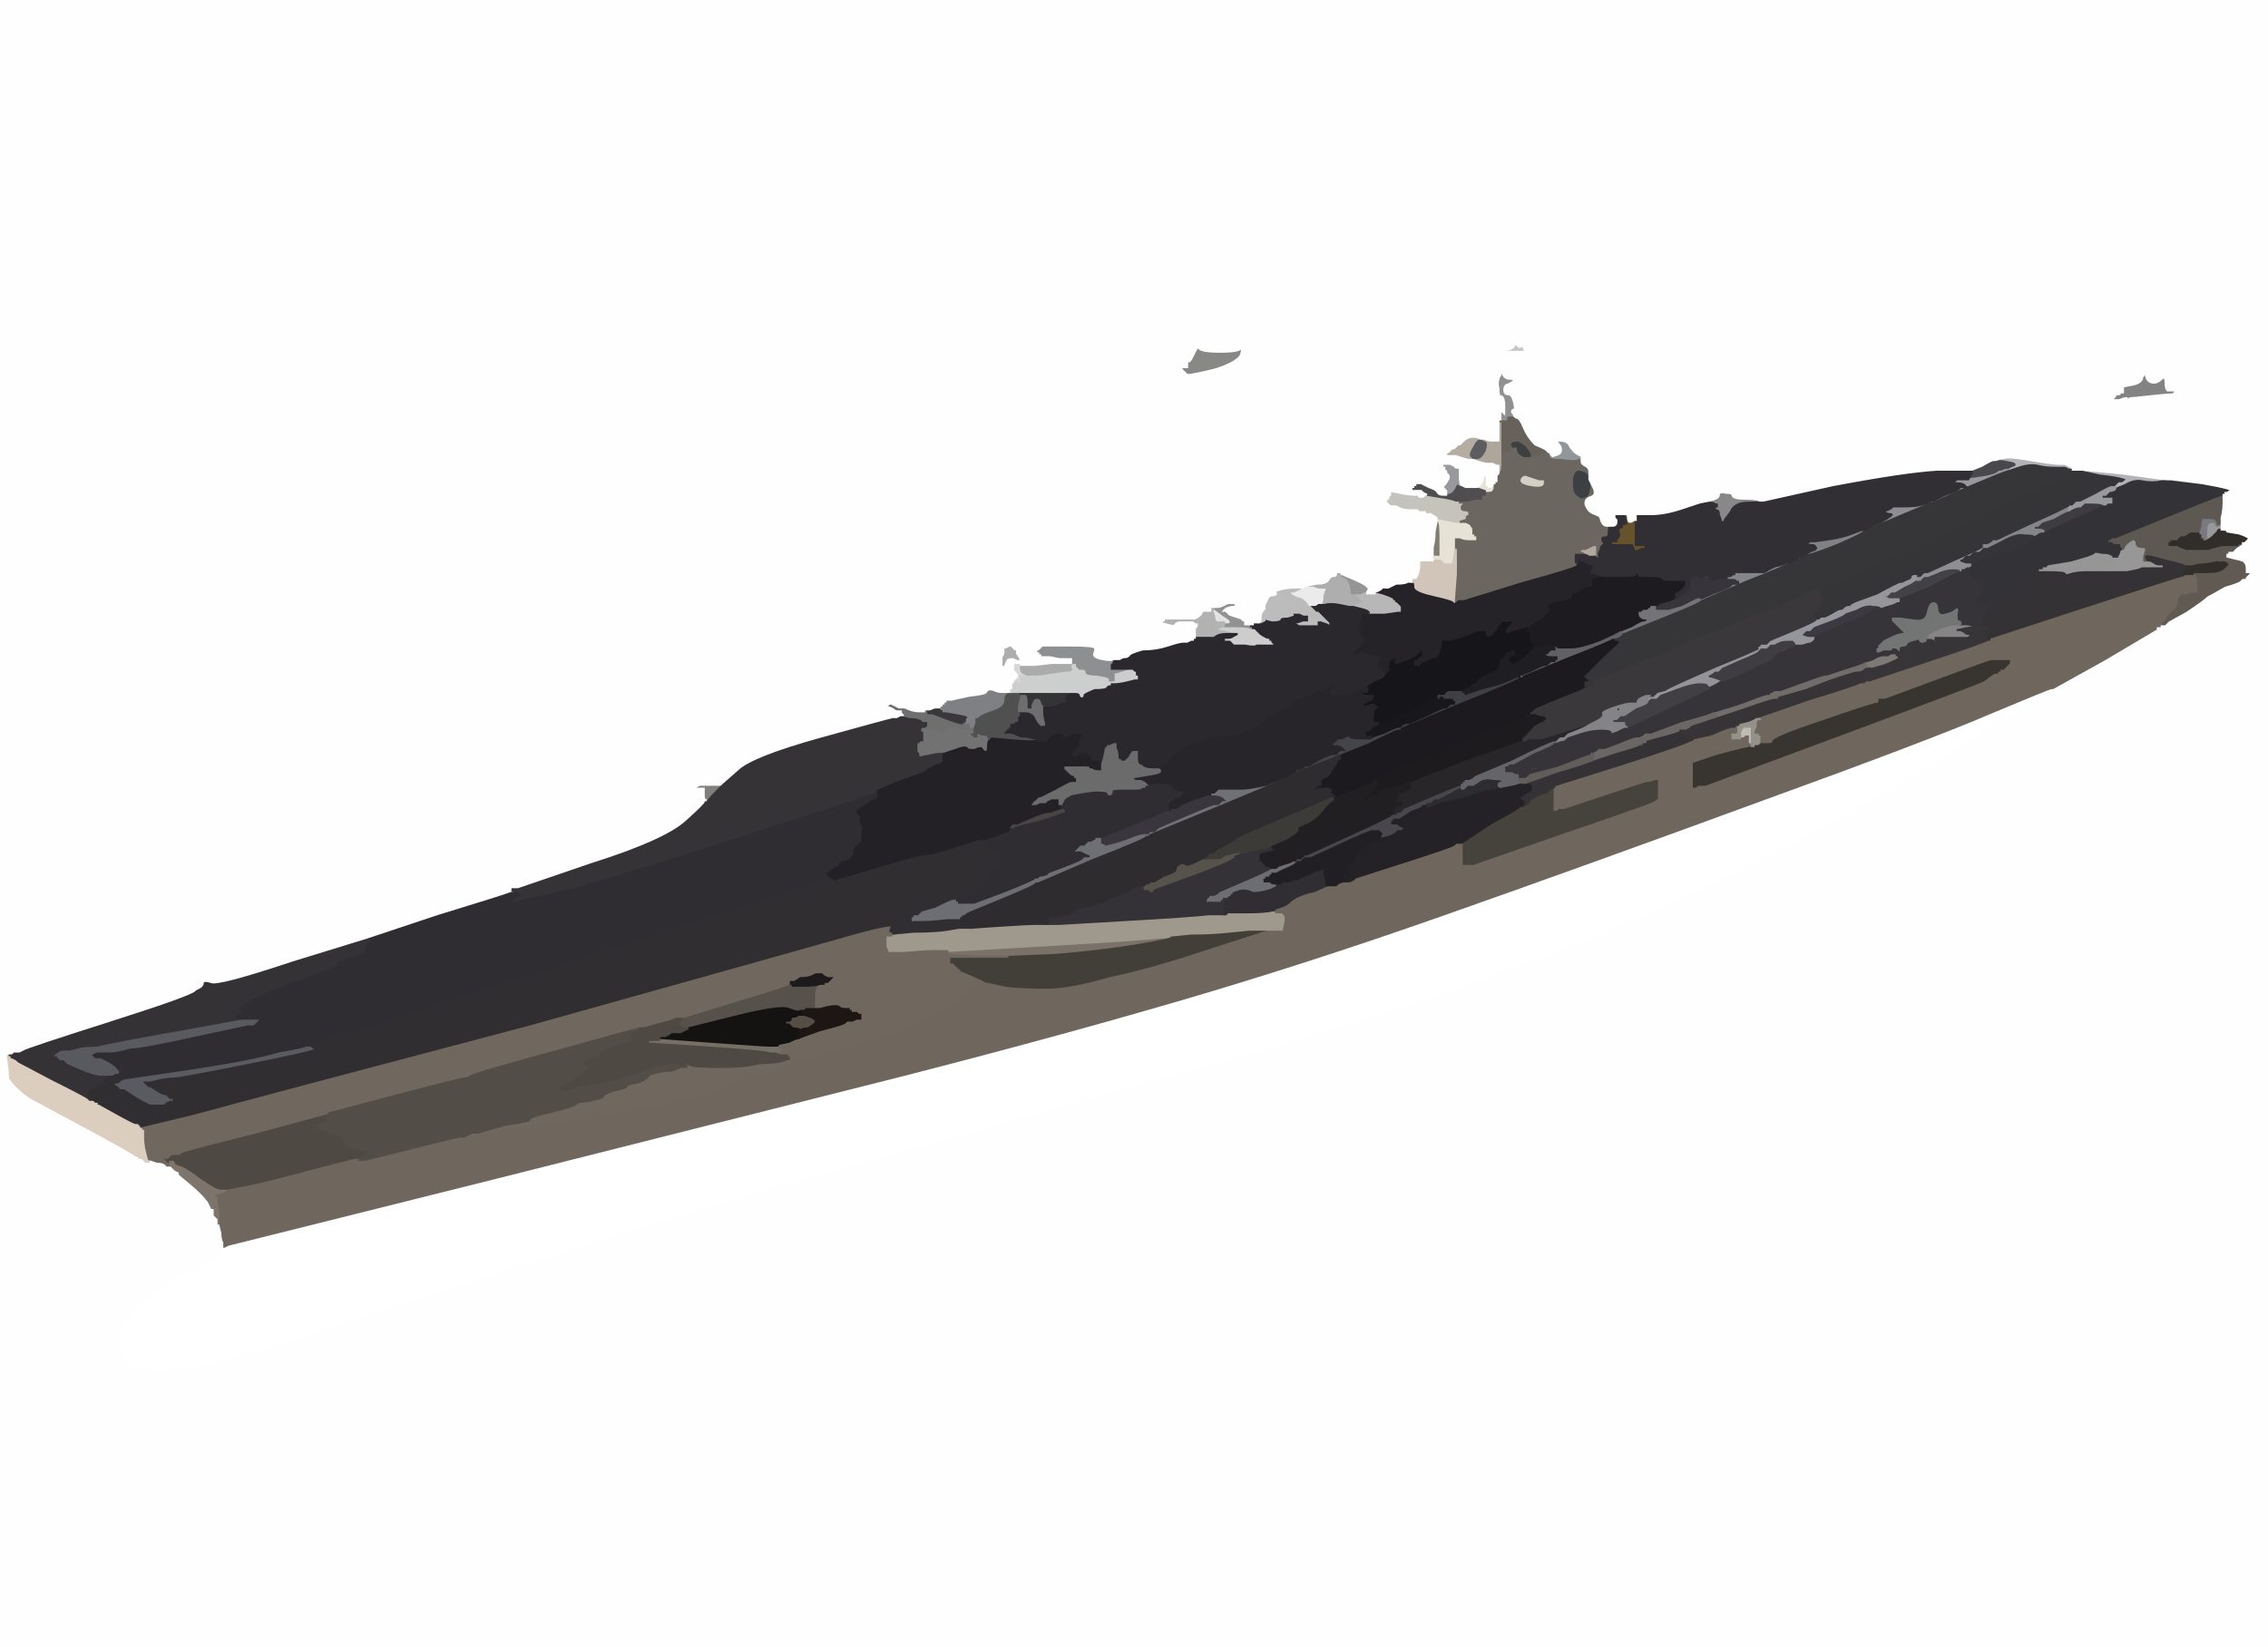 <?xml version="1.0"?><svg width="1173" height="852" xmlns="http://www.w3.org/2000/svg">
 <title>cv_hull_down</title>

 <g>
  <title>Layer 1</title>
  <g id="svg_164">
   <path id="svg_1" fill="#66625B" fill-rule="evenodd" stroke="#66625B" stroke-width="1px" d="m781,215l2,0l1,1q2,0 4,5q2,5 6,9q5,2 6,3l0,0l0,0q0,1 0,1l1,0l0,1q0,1 -5,1l-5,1l0,0q0,-1 0,-1q1,0 -1,-3q-2,-3 -5,-4q-3,0 -2,1q1,1 1,2l0,1l0,0q-1,1 -2,1l0,1l-1,0l0,-1l-1,0l-1,0l0,1l-1,1l0,-1l0,-1l-1,0l0,0l0,1l-1,0l0,0l0,0l0,-8l0,-8l-1,0l0,0l0,0l0,-1l-1,0q-1,0 0,-1l2,0l2,0l1,0l0,-1q0,-1 2,-1z"/>
   <path id="svg_2" fill="#E6E3D6" fill-rule="evenodd" stroke="#E6E3D6" stroke-width="1px" d="m743,269l0,-1l5,1q5,1 6,1l1,0l3,0q3,1 3,2q1,1 1,2l0,2l1,0l0,0l0,1l1,0l0,0l0,1l0,0l0,0l0,0l0,1l0,0l0,1l-4,0q-3,0 -5,-1l-2,0l0,3l0,2l-1,4q0,3 -1,4l-1,1l0,0l0,-1l-2,0q-2,0 -2,-1l-1,-1l-1,0q-1,0 -2,0l-1,0l0,-1q-1,-1 0,-2l0,-1l0,0q0,0 1,1l2,0l0,-9q0,-8 -1,-8l0,0l0,-1z"/>
   <path id="svg_3" fill="#595B60" fill-rule="evenodd" stroke="#595B60" stroke-width="1px" d="m158,541l3,0l1,1q1,0 1,1q0,1 -35,8q-35,7 -38,7q-4,0 -8,1l-4,1l-2,0l-1,0l1,1l1,1l0,0l1,0l0,0l0,0l3,2q3,2 4,2l1,0l1,1l1,1l1,0l1,0l0,1l0,1l-1,0l-1,0l-2,1l-1,1l-2,0l-2,0l-1,0l0,0l-2,0q-1,0 -8,-4l-6,-4l-1,0l-1,0l-1,-1l-1,-1l0,0l0,0l-1,0l0,0l0,-1l-1,0l0,0l0,-1l2,0l1,0l1,-1l2,-1l0,0l0,0l34,-5q33,-5 46,-9q12,-2 14,-3z"/>
   <path id="svg_4" fill="#353235" fill-rule="evenodd" stroke="#353235" stroke-width="1px" d="m151,497l39,-12l2,1q2,0 -1,2q-2,2 -2,3q0,1 1,1q1,0 -8,4q-8,2 -7,3q1,1 -18,8q-20,7 -25,10q-4,3 -5,3q-1,1 -1,1l0,1l-1,0l-1,0l2,1l1,1l-1,0l-1,0l-1,1l-1,1l0,0l-1,0l0,0l0,0l2,1l1,1l0,0l0,0l-33,6q-34,6 -42,8q-7,0 -10,1l-4,1l-2,0l-2,0l-2,1l-1,1l0,0l1,0l0,0l0,0l0,1l0,0l1,0l0,1l1,0l1,0l1,1l1,1l7,3q7,3 10,3l2,0l1,0l1,0l0,0l0,0l0,1l0,0l-1,1l-1,1l0,0l0,1l-3,1q-3,2 -3,4q0,2 0,3l0,1l1,0l0,1l1,0l1,0l0,1l0,1l-1,0l-1,0l0,-1l-1,0l0,0l0,-1l-1,0l-1,0l-1,-1q-1,-1 -19,-10l-17,-9l-1,-1l-2,-1l0,0l0,0l-1,0l0,0l-1,-1l-1,-1l0,0l0,0l1,0l0,0l0,-1l0,0l2,0l1,-1l1,0l2,0l2,-1q1,-1 45,-15q44,-14 44,-16q0,0 2,-1q2,-1 2,-3q1,-1 4,0q3,2 42,-11z"/>
   <path id="svg_5" fill="#827C71" fill-rule="evenodd" stroke="#827C71" stroke-width="1px" d="m742,275l1,-5l0,0q1,0 1,8l0,9l-2,0q-1,-1 -1,-1l0,0l0,-3q1,-3 1,-8z"/>
   <path id="svg_6" fill="#161519" fill-rule="evenodd" stroke="#161519" stroke-width="1px" d="m792,324l0,0l0,0q0,0 -1,1l-1,1l1,0l1,0l0,1l0,1l2,2q0,3 0,4l0,1l0,0q-1,1 -1,1l0,0l0,0q-1,1 -4,4l-3,2l-2,1l-2,1l0,0l0,0l-1,-1l-1,-1l0,0l0,0l0,-1q0,0 1,-1q0,-2 -1,-2l-1,0l0,1l-1,1l0,0q0,0 -1,1q-1,0 -1,3q0,2 -6,5q-6,3 -6,4l0,1l-1,0l-1,0l0,1l0,0l-1,0l0,1l-1,0l-1,0l0,1q-1,0 -1,1l0,1l-1,0q-1,-1 -5,-1l-3,0l-1,1l-1,1l-1,0q-1,0 -1,1l0,0l-1,0l-1,0l-1,0q0,1 -2,1q-1,0 -2,2q-2,2 -13,6l-11,5l-1,0l0,0l0,0l0,-1l-2,0l-2,0l0,-1l1,0l0,-1q0,0 0,-2q0,-2 1,-3l1,-1l0,0l0,0l-1,-1q-1,-1 -3,0l-3,1l0,-1l0,-1l2,-1q1,-1 2,-1l0,0l0,-1l1,0l0,0l0,-1l-2,0l-3,0l-1,1l-1,0l0,-1l1,-1l0,0l0,-1l2,0l1,0l0,-1q1,0 0,-1l-1,-1l5,-3q5,-2 4,-4q-1,-2 -1,-2l0,0l0,0l0,0l2,-1q2,-1 2,0q0,0 1,-2l0,-2l1,0l1,-1l1,0q1,0 0,2q-1,2 3,0q3,-1 5,-2q2,-1 2,-1l0,-1l0,0l0,0l1,0l0,0l1,-1l1,-1l1,0l2,0l0,-1l0,0l1,1l0,1l-1,0l-2,0l0,1l0,2l-1,0l0,0l-1,1l-1,1l0,0l1,0l0,0l0,0l0,1l0,0l1,0l0,-1l1,0l1,0l2,-1l2,-1l1,0q2,0 3,-6q1,-5 1,-4q1,2 8,0q6,-2 10,-4q3,0 6,0q3,0 5,-3q2,-3 3,-2q1,1 3,0q3,-1 0,3q-3,3 -1,3q2,-1 8,-3q7,-2 6,-2q-2,2 -2,2zm-75,23q0,-1 0,-1l1,0l0,0l0,1l-1,0z"/>
   <path id="svg_7" fill="#3E3F41" fill-rule="evenodd" stroke="#3E3F41" stroke-width="1px" d="m791,237l0,0l-3,0q-2,-1 -3,-2l-1,-2l0,-1q0,0 -1,0l0,0l-1,-2q0,-1 3,-1q3,1 5,4q2,3 1,3q0,0 0,1z"/>
   <path id="svg_8" fill="#3E3C41" fill-rule="evenodd" stroke="#3E3C41" stroke-width="1px" d="m1077,261l1,-1l4,0q5,0 6,1l0,0l0,1q0,0 -16,7l-15,7l0,-1q0,-1 -3,-1l-3,0l0,-1l1,0l0,0l0,-1l1,0l1,0l1,-1l1,-1l6,-2q7,-4 8,-4l0,0l2,-1q2,-1 3,-1l1,0l1,-1z"/>
   <path id="svg_9" fill="#909091" fill-rule="evenodd" stroke="#909091" stroke-width="1px" d="m783,214l0,1l-2,0q-2,0 -2,1l0,1l-1,0l-2,0l0,-2l0,-2l1,0l1,1l0,0l0,0l0,-4q0,-5 -2,-5q-1,0 -1,-4q-1,-4 1,-7q0,-4 1,-1q1,3 4,3q3,0 2,1q-1,1 -3,2q-2,0 -2,3q0,2 2,2q2,0 3,4q1,4 0,4q-1,0 -1,1q0,1 1,1z"/>
   <path id="svg_10" fill="#605A53" fill-rule="evenodd" stroke="#605A53" stroke-width="1px" d="m1152,288l0,0l0,0l0,0l4,1q5,1 5,2q1,1 1,3l0,2l1,0l1,0l0,1l0,0l-1,1l-1,1l0,0l0,1l-1,0l-1,0l-1,1q-1,1 -8,3q-7,4 -9,5q-2,2 -11,8l-9,5l-1,1l-1,1l-1,0l-1,0l0,1l0,0l-1,0l0,0l-1,0l0,0l-1,0l-1,-1l0,0l0,0l1,0l0,0l1,-1l1,-1l0,0l1,0l0,0l0,0l0,-1l0,0l1,0l0,-1l0,0l1,0l0,0l0,0l0,-1l0,0l3,-3q3,-2 3,-6q1,-3 4,-3q4,-1 5,-1l1,0l0,-4q0,-3 -1,-4l-1,-1l0,0l0,-1l7,0q7,0 9,-2q2,-2 2,-2q0,0 -1,-1l-1,0l0,-1q1,-2 2,-2z"/>
   <path id="svg_11" fill="#7A7268" fill-rule="evenodd" stroke="#7A7268" stroke-width="1px" d="m600,485l6,0l0,0q0,1 -18,4q-18,3 -42,5l-24,1l-16,0l-15,-1l0,0l-1,0l0,-1l0,-1l52,-3q52,-3 58,-4z"/>
   <path id="svg_12" fill="#84858A" fill-rule="evenodd" stroke="#84858A" stroke-width="1px" d="m930,288l1,0l0,0l0,1l0,1q-1,0 -1,0l0,0l0,0q-1,0 -26,11l-24,10l0,0q-1,-1 -1,-1l0,0l7,-3q8,-3 9,-4l1,-1l2,0l1,0l0,-1l-1,0l0,0q0,-1 -2,-1l-3,0l0,-1l0,0l0,0l0,-1l1,0l0,0l0,0l0,0l1,0l0,-1l1,0l1,-1l7,0q6,0 8,0q1,0 2,-1l0,0l8,-3q7,-4 8,-4z"/>
   <path id="svg_13" fill="#56514A" fill-rule="evenodd" stroke="#56514A" stroke-width="1px" d="m409,508l0,0l0,0l0,0l0,1l1,0l0,0l0,1l6,0q6,0 8,-1l2,0l-2,1q-2,1 -2,6l0,6l1,0l1,0l0,0l0,0l-2,0l-2,0l-2,0l-1,0l-1,1l-1,0l0,1l0,0l0,0l0,1l-1,0l0,0l0,0q-1,-1 -6,-3q-4,-2 -28,4l-24,6l-2,0l-1,0l-1,-1l-1,-1l0,0l-1,0l0,0l0,0l0,-1l0,0l1,0l0,-1l0,0l1,0l0,0l0,0l0,-1l0,0l-1,0l0,0l0,0l0,-1l1,0l2,0l26,-8q27,-8 28,-9q0,-1 1,-1z"/>
   <path id="svg_14" fill="#C0BBB3" fill-rule="evenodd" stroke="#C0BBB3" stroke-width="1px" d="m900,378l0,-3l2,0q1,1 2,1l2,0l0,5l0,5l0,0l-1,0l0,-1l-1,0l0,-2l0,-2l-1,0q-1,1 -1,1q0,0 -1,0l-1,0l0,-4z"/>
   <path id="svg_15" fill="#959595" fill-rule="evenodd" stroke="#959595" stroke-width="1px" d="m693,298l1,-1l7,3q7,3 7,5q-1,1 -1,2l0,0l-1,0q-2,1 -3,1l-1,0l-2,0q-2,0 -2,-2q0,-3 -2,-6q-4,-2 -3,-2z"/>
   <path id="svg_16" fill="#858585" fill-rule="evenodd" stroke="#858585" stroke-width="1px" d="m1010,323l4,0l4,0q4,1 4,1l0,0l0,0q0,0 -5,1l-5,1l1,0l1,0l2,1q1,1 2,1l2,0l-1,1l-1,1l-8,0l-9,0l0,2q-1,1 -1,0q0,-1 -2,-1l-2,0l0,-1q0,-1 1,-1l0,-1l4,-2q4,-2 9,-3z"/>
   <path id="svg_17" fill="#37353B" fill-rule="evenodd" stroke="#37353B" stroke-width="1px" d="m890,299l3,0l0,0l0,1l3,0q2,0 2,1l0,0l1,0l0,1l-1,0l-2,0l-1,1q-1,1 -9,4l-7,3l-1,0q0,0 -8,4l-7,2l-3,0l-3,0l-1,0l-2,0l0,-1l0,0l0,0l0,-1l0,0l1,0l1,0l0,0l0,0l0,0l1,-1l1,-1l4,-1q4,-1 4,-2l1,0l0,0q1,0 1,-1l0,0l1,0l1,0l0,-1l0,0l1,0l0,-1l0,0l1,0l0,0l0,0l0,-1l0,0l1,0l0,-1l0,0l1,0l0,-3q0,-3 2,-3q3,-1 3,0q0,1 4,1q4,-1 7,0z"/>
   <path id="svg_18" fill="#44454A" fill-rule="evenodd" stroke="#44454A" stroke-width="1px" d="m723,376l1,0l0,0q0,0 1,0l0,1l-1,0q0,1 0,1l0,0l-1,0q-1,0 -15,7l-15,6l-1,0q0,1 0,1l0,0l-1,0q-1,0 -11,4l-10,4l0,0l-1,0l0,-1l1,0l0,0l0,-1l1,0l1,0l2,-1l1,-1l1,0l1,0l5,-3q6,-3 8,-3l1,0l1,-1l1,-1l1,0l1,0l-1,-1q-1,-1 -3,-1l-2,0l0,-1l-1,0l0,0l0,-1l1,0l1,0l1,-1l1,-1l1,0l1,0l4,-2q3,0 2,1q-2,1 3,1q4,0 5,0l1,0l1,-1l0,0l6,-2q6,-3 7,-3z"/>
   <path id="svg_19" fill="#CDCDCD" fill-rule="evenodd" stroke="#CDCDCD" stroke-width="1px" d="m630,325l2,-1l0,0l1,0l7,0q6,0 7,1l1,0l1,0l1,1l2,2q3,2 4,2l1,0l0,1l1,0l0,0l0,1l0,0l0,0l1,1l0,1l-5,0q-4,0 -4,0q-1,1 -6,0l-6,0l-1,-1l-1,-1l-2,0l-1,0l0,-1l0,-1l2,0q2,0 3,-1l2,-1l-1,0l-1,0l0,0l0,0l-4,-1q-5,-1 -5,-1q-1,0 1,-1z"/>
   <path id="svg_20" fill="#66532E" fill-rule="evenodd" stroke="#66532E" stroke-width="1px" d="m840,266l0,0l1,0q1,0 1,2q0,2 1,2q1,0 2,-1l1,0l0,0l0,0l0,1l0,0l0,3q0,3 0,6l0,3l2,0l3,0l0,1l0,1l-1,0l-1,0l-2,1l-2,0l0,-1l-1,-2l0,0q0,0 -3,0l-3,0l0,0l0,0l-1,0l0,0l-1,0l-2,0l0,0l0,0l-1,-1l0,-1l1,0l2,0l0,-1l0,0l1,-1q1,-1 0,-3q0,-2 1,-2q1,0 1,-1l0,-1l1,0l1,0l0,-2l-1,-2l0,0l0,-1l0,0z"/>
   <path id="svg_21" fill="#97999D" fill-rule="evenodd" stroke="#97999D" stroke-width="1px" d="m1146,271l1,0l0,1q1,0 1,0l0,-1l0,0l1,0l1,2q2,1 2,2l0,0l-2,0q-2,-1 -6,2l-3,3l0,-5q0,-5 3,-5q2,0 2,1z"/>
   <path id="svg_22" fill="#312F35" fill-rule="evenodd" stroke="#312F35" stroke-width="1px" d="m914,294l0,1l0,0q-1,1 -2,1q-2,0 -8,0l-7,0l0,1q-1,0 -2,1l-1,0l0,-1q0,-1 8,-3q9,-2 10,-2q2,1 2,2z"/>
   <path id="svg_24" fill="#2F2D32" fill-rule="evenodd" stroke="#2F2D32" stroke-width="1px" d="m454,409l0,0l0,1q0,1 2,0q2,0 2,1q0,1 -6,4q-7,3 -6,3q1,0 0,2q0,3 -1,5q0,1 1,2q1,0 0,3q0,2 0,4q0,2 -3,4q-2,3 -1,3q1,0 -1,2q-2,3 -5,3q-2,1 -2,2q0,1 -1,1l-1,0l0,1l0,1l-1,0l0,-1l0,0l-1,0l0,0l0,0l0,1l0,0l-1,0l0,1l0,0l-1,0l0,0l0,0l1,1l1,1l0,0l0,0l1,0l0,1l0,0q-1,0 -135,43l-135,43l-3,0q-2,1 -14,3q-13,4 -46,9l-34,5l-2,0l-1,0l0,-1l1,0l0,0q0,-1 0,-1l-1,-1l0,0q1,0 1,-1l0,-1l-1,0l-1,0l0,0q-1,-1 -4,-3l-4,-2l-2,0l-1,0l-1,-1l-1,-1l0,0l-1,0l0,0l0,0l2,-1l2,-1l6,0q5,0 11,-2q6,0 33,-6l28,-6l2,0l1,0l1,-1l1,-1l0,0l-1,0l0,0l0,0l-3,0q-3,0 -3,0l-1,0l0,0l0,0l-1,-1l-2,-1l0,0l0,0l1,0l0,0l1,-1l1,-1l1,0l1,0l-1,-1l-2,-1l1,0l1,0l0,-1q0,0 1,-1q1,0 5,-3q5,-3 25,-10q19,-7 18,-8q-1,-1 7,-3q9,-4 8,-4q-1,0 -1,-1q0,-1 2,-3q3,-2 1,-2l-2,-1l36,-12q36,-11 38,-12l1,0l2,0l2,1l1,0l1,0l0,1l-1,0l0,1q0,2 16,-3q17,-5 20,-5q3,0 75,-23q72,-23 73,-24z"/>
   <path id="svg_25" fill="#9F988D" fill-rule="evenodd" stroke="#9F988D" stroke-width="1px" d="m658,471l2,0l0,0l0,1l2,0q3,0 3,4l-1,5l0,0l0,1l-4,0l-5,0l-5,0l-4,0l-10,1q-9,1 -20,1l-10,1l-6,0q-6,1 -58,4l-52,3l-6,0q-6,0 -16,1l-9,0l0,-1l-1,-2l0,-3l0,-3l2,0l1,0l0,-1l1,0l0,0l0,0l11,-1q11,0 17,-1l6,-1l0,0l0,0l1,0l0,0l1,0l1,0l1,0l2,0l14,-1q15,-1 20,-1l6,0l3,0l3,0l34,-2q35,-2 43,-3l8,0l1,0l1,-1l10,0q10,0 13,-1z"/>
   <path id="svg_26" fill="#424146" fill-rule="evenodd" stroke="#424146" stroke-width="1px" d="m1015,295l0,0l-1,0q0,1 0,1l0,0l0,0q-1,0 -16,8l-15,6l0,1l-1,0l0,0l0,0l0,0l0,-1l-2,0l-3,0l-2,-1l-2,-1l1,0l2,0l1,-1l1,-1l1,0l1,0l5,-3q5,-2 5,-3l0,0l2,0l1,0l1,-1l1,-1l1,0l1,0l5,-2q4,-2 8,-2q5,0 5,1z"/>
   <path id="svg_27" fill="#544E47" fill-rule="evenodd" stroke="#544E47" stroke-width="1px" d="m413,525l1,0l0,0l1,0l1,0l0,0l0,0l0,0l3,1q3,1 3,3q-1,1 -4,3q-3,0 -4,1l0,0l0,0q-1,-1 -4,-1l-2,-2l-1,0l-1,0l0,-1q0,-1 2,-1q1,0 1,-1q0,-1 1,-1q2,0 3,-1z"/>
   <path id="svg_28" fill="#353237" fill-rule="evenodd" stroke="#353237" stroke-width="1px" d="m658,437l0,0l1,0q1,1 1,2q0,1 -4,2l-4,1l0,2l0,1l1,0l0,1l0,0l1,0l0,0l0,0l0,1l0,0l1,0l0,1l0,0l1,0l0,0l0,0l2,1l1,0l0,0q0,1 -14,7l-14,6l-1,1l-2,1l-1,0l-1,0l0,1l0,0l-1,0l0,1l0,0l-1,0l0,0l0,0l2,0l2,0l2,0l1,0l0,-1l1,0l0,0l0,-1l2,0q2,-2 3,-2l1,0l0,1q0,1 -1,1l-1,0l0,1l0,0l-1,0l0,1l0,0l-1,0l0,0l0,0l0,1l0,0l-1,0l0,1l1,0l1,0l0,1l-1,1l0,0l0,0l0,1l0,0l-1,1l0,1l-8,0q-8,1 -43,3l-34,2l-3,0l-3,0l0,0l0,0l0,-1l0,0l0,-1l0,-1l0,0l0,-1l4,0l3,0l3,-1q4,-1 4,-2q0,-1 6,-2q6,-1 14,-5q9,-3 9,-4q0,-1 3,-2q3,0 4,-1l1,0l-1,1q0,2 2,2l1,0l0,1l1,0l0,0l0,-1l19,-7q19,-7 20,-8q1,-1 2,-2q2,-1 2,-2l0,0l1,0l2,0l2,-1q2,-2 2,-1q1,1 6,0q5,-1 6,-2zm-20,7q0,0 0,-1q0,0 0,1q0,0 0,0z"/>
   <path id="svg_29" fill="#CCCCCC" fill-rule="evenodd" stroke="#CCCCCC" stroke-width="1px" d="m583,346l0,0l1,0l2,0l1,1l1,0l0,1l0,1l1,0l0,1l0,0l1,0l0,0l0,1l-1,0l0,1l-1,0l-1,0l-4,1q-4,1 -7,1l-2,0l0,0l0,-1l0,0q0,-1 1,-1l1,0l0,-1l0,0l0,-1l0,0l0,0l0,0l0,-1q-1,-1 0,-1q1,0 4,-1l3,-1l0,0z"/>
   <path id="svg_30" fill="#B2B2B2" fill-rule="evenodd" stroke="#B2B2B2" stroke-width="1px" d="m602,321l0,-1l4,0q3,0 6,0l3,0l0,0l0,0l-1,1l-2,1l0,0l0,0l-2,0q-1,0 -2,1l-1,1l-4,-1l-4,-1l1,0l1,0l0,-1l1,0l0,0z"/>
   <path id="svg_31" fill="#343336" fill-rule="evenodd" stroke="#343336" stroke-width="1px" d="m526,358l-1,0l15,0l14,0l0,0q0,1 -2,2q-1,0 0,2q0,2 -1,2q-2,0 -4,1q-1,1 -4,1l-3,0l0,0q-1,0 -2,-2q0,-2 -2,-2q-1,0 -2,3l0,2l-2,0l-1,0l0,-3q0,-4 -1,-4l-2,0l0,1q0,0 -1,0l0,0l0,-1q0,-1 -1,-2z"/>
   <path id="svg_32" fill="#1D1B1D" fill-rule="evenodd" stroke="#1D1B1D" stroke-width="1px" d="m791,370l0,-1l3,0l3,1l0,0l1,0l0,0l0,0l2,1l1,1l0,0l-1,0l0,0l0,0l0,1l0,0l-1,0l0,1l-1,0q-1,0 -4,2l-2,2l0,1l0,0l-1,0l0,1l0,0l-1,0l0,0l0,0l0,1l0,0l-1,0l0,1l0,0l-1,0l0,0l0,0l0,1l0,0l0,0q-1,1 -30,11l-28,11l-2,0q-1,1 -2,1q-2,1 -6,2q-4,0 -6,2l-1,2l-2,0l-2,0l-1,1l-1,1l-1,0l-2,0l0,-1l0,0l1,0l0,-1l1,0l1,0l0,-1l1,0l0,0l0,-1l0,0l0,0l1,0l0,0l0,-1l1,0l0,0l0,-1l0,0l0,0l1,0l0,0l0,-1q1,0 1,-1q0,-1 0,-2l-1,-1l25,-11q26,-12 35,-14q9,-4 13,-6q5,-2 5,-2l0,0l1,0l0,0l0,0l0,0l1,0z"/>
   <path id="svg_33" fill="#888889" fill-rule="evenodd" stroke="#888889" stroke-width="1px" d="m910,259l2,0l0,0q0,1 -8,1q-7,0 -9,5l-3,4l0,0l0,1l-1,0l-1,0l0,-1l0,0l-1,-3q0,-2 -1,-2l-2,0l0,-1l0,0l1,0l0,-1l0,0l1,0l0,0l0,-1l-1,0q0,-1 -4,-1l-4,0l0,0l0,0l5,-1q5,-1 5,-3q0,-2 4,-1q3,0 3,1q0,2 6,2q7,0 8,1z"/>
   <path id="svg_34" fill="#787A7D" fill-rule="evenodd" stroke="#787A7D" stroke-width="1px" d="m1148,270l0,1l0,0q0,1 -1,1q-1,0 -1,-1q0,-1 -2,-1q-3,0 -3,5l0,5l-1,0l-1,0l0,-1l-1,0l0,-1l0,-1l-1,0l0,-1l0,0l0,0l1,-4q0,-3 1,-4q1,0 4,0q3,0 4,1q1,1 1,1z"/>
   <path id="svg_35" fill="#70685F" fill-rule="evenodd" stroke="#70685F" stroke-width="1px" d="m462,483l0,0l0,0l0,0l-1,0l0,1l-1,0l-2,0l0,3l0,3l1,2l0,1l9,0q10,-1 16,-1l6,0l0,1l0,1l1,0l0,0l15,1l16,0l0,0l0,1l-15,0l-15,0l0,1l0,1l1,0l0,0l1,1l1,1l0,0l1,0l0,0l0,0l0,1l0,0l1,0l0,1l7,3q7,3 7,4l0,0l-2,0q-2,1 -3,1q-2,0 -2,1q0,1 -2,1q-1,1 -1,2q-1,2 -8,7q-8,5 -23,11q-14,6 -28,10q-14,4 -24,6q-10,2 -9,3q1,1 -17,6q-18,5 -18,7q1,1 -2,2q-4,0 -36,8q-32,6 -46,8q-13,0 -24,2q-12,2 -19,3l-7,1l0,0l0,0l2,-1l2,-1l2,0l1,0l14,-4q14,-2 13,-3q-1,-1 12,-4q12,-3 12,-4q1,-1 3,-1q2,0 6,-1q5,-1 5,-2q0,-1 6,-3q6,-1 6,-2q0,-1 6,-2q5,-2 5,-3q0,-1 4,-2q4,-1 6,-1l2,0l3,-1l2,-1l1,0q1,0 1,-1l0,0l0,0q1,-1 1,-1l0,0l2,1q2,1 15,1q14,0 21,-2q7,0 11,-1l3,-1l0,0l1,0l0,0l0,0l0,-1l0,0l-1,0l0,-1l-2,0q-2,0 -4,-1l-2,0l0,0l0,-1l2,0l2,0l0,-1l-1,0l0,0l0,-1l-1,0l-1,0l0,0l0,0l2,-1l1,-1l5,-1q4,-2 5,-2l0,0l11,-4q12,-3 13,-4l1,-1l2,0l1,0l2,-1l2,0l0,-1l0,-1l-1,0l-1,-1l-1,0l-2,0l0,-1l0,0l-1,0l0,-1l-2,0q-2,0 -3,-1q-1,-1 -6,0l-4,1l-1,0l-1,0l0,-6q0,-5 2,-6l2,-1l0,0q0,-1 1,-1l1,0l1,-1l1,-1l-1,0l-1,0l-2,-1l-1,-1l-1,0l-2,0l-2,1q-2,1 -6,1l-3,2l-1,0l-1,0l0,0q-1,0 -1,1q-1,1 -28,9l-26,8l-2,0l-1,0l0,1l0,0l-1,0q-2,1 -10,3l-7,2l-1,0l0,0l0,0l-1,0l0,0q-1,0 -44,12q-44,12 -42,14l2,2l-1,0q-2,0 -2,-1q-1,-1 -4,-1q-2,0 -34,8q-33,10 -34,11q0,1 -2,1l-1,-1l-37,10q-36,9 -38,10l-1,1l-2,0l-2,0l-1,1l-1,1l0,0l-1,0l0,0l0,0l1,1l1,0l0,0q0,1 0,1l1,0l0,1l-1,1l0,0l0,0l-1,0l-1,0l-1,-1q-1,-1 -4,-1l-3,-1l-1,0l-1,-1l0,0l0,0l-1,-4q-1,-4 -1,-8l0,-3l-1,0l0,-1l-1,0l-1,0l0,-1l0,-1l1,0l1,0l16,-3q16,-3 172,-46q156,-43 177,-49q21,-6 23,-5q1,0 0,1q-1,2 0,2q1,0 1,1z"/>
   <path id="svg_36" fill="#6D6E73" fill-rule="evenodd" stroke="#6D6E73" stroke-width="1px" d="m669,445l1,0l0,1l0,1l0,0q-1,1 -6,3l-4,2l-1,0l-1,0l0,1l0,0l-1,0l0,1l-1,0l-1,0l0,1l-1,0l0,0l0,1l2,0l1,0l1,1l2,0l0,0q0,1 1,1q1,0 -5,3q-6,3 -6,2q0,-1 -3,-2q-3,-1 -6,0l-3,1l0,0l0,0l0,0q-1,0 -1,1l0,0l-1,0q-1,1 -2,1l-2,0l0,1l0,0l-1,0l0,1l-1,0l-2,0l-2,0l-2,0l0,0l0,0l1,0l0,0l0,-1l1,0l0,0l0,-1l1,0l1,0l2,-1l1,-1l14,-6q14,-6 14,-7l0,0l1,0l1,-1l3,-1q4,-1 5,-2z"/>
   <path id="svg_37" fill="#8E8F93" fill-rule="evenodd" stroke="#8E8F93" stroke-width="1px" d="m1025,283l1,0l0,1l0,0l0,0q0,0 -2,2l-3,0l-1,1l-1,1l-1,0l-1,0l-1,1l-1,1l0,0l-1,0l0,0l0,0l3,1l3,0l0,0l0,1l0,0l0,0l1,0l0,0l-1,1l-1,1l0,0l0,0l-1,0q-1,0 -2,1l-2,1l0,-1q0,-1 -4,-1q-4,0 -8,2l-5,2l-1,0l-1,0l-1,1l-1,1l-1,0l-2,0l0,0l0,-1l0,0l0,0l1,-1l0,0l1,0l1,0l1,-1l1,-1l1,0l1,0l13,-6q14,-6 15,-7z"/>
   <path id="svg_38" fill="#AEAEAE" fill-rule="evenodd" stroke="#AEAEAE" stroke-width="1px" d="m694,297l0,0l-1,1q-1,0 3,2q2,3 2,6q0,2 2,2l2,0l2,2q3,2 0,2q-4,2 -4,2l0,0l-1,0l-1,0l-5,-1q-5,-1 -8,0l-3,0l0,0l0,-1l1,0q1,0 1,-4l1,-3l-3,0l-3,-1l-1,0l-2,0l0,-1l0,0l5,-1q5,0 6,-2q1,-2 3,-2q1,0 1,-1q0,-1 1,-1q2,0 2,1z"/>
   <path id="svg_39" fill="#312E32" fill-rule="evenodd" stroke="#312E32" stroke-width="1px" d="m512,433l1,0l2,1q2,0 -1,2q-2,2 -2,2l0,0l-1,1l0,1l3,-1q4,-1 4,0q-1,1 0,1l1,0l1,0l2,0l0,1l0,0l-1,0l0,1l-3,1q-2,1 0,2l2,1l0,0q0,0 -4,2q-3,2 -4,3q0,1 -3,3q-2,2 -3,4q-2,2 0,2q1,-1 1,0q0,1 -5,2l-4,2l-1,0l-1,0l-1,1l-1,1l0,0l0,0l-1,0q-1,0 -9,4l-7,2l-1,1l-1,1l-1,0l-1,0l0,1l-1,0l0,0l0,1l5,0q5,0 12,-1l7,-1l1,0l1,0l0,2l0,1l-1,0l0,1l1,0l2,0l1,1l1,1l0,0l0,0l-2,0l-1,0l-1,0l-1,0l0,0l-1,0l0,0l0,0l-6,1q-6,1 -17,1l-11,1l0,0q0,-1 -1,-1q-1,0 0,-2q1,-1 0,-1q-2,-1 -23,5q-21,6 -164,46q-144,38 -173,46l-29,7l0,-1q0,0 -1,0l0,0l-1,0q-1,0 -10,-5l-9,-5l0,0q-1,-1 -1,-1l0,0l0,-1q0,0 -1,0l0,0l0,-1l-1,0l0,0l0,-1l0,0l0,0l-1,0l0,0l0,-1l-1,0l0,-1l0,-1l1,0l0,-1l0,0l1,0l0,0l0,0l1,-1q1,-1 3,-2l2,-1l0,-1l0,0l1,-1l1,-1l0,0l0,-1l0,0l0,0l1,0l1,0l1,-1l1,0l0,-1l0,-1l1,0l1,0l0,2l0,2l-1,0l0,1l1,0l2,0l0,0l0,0l-2,1l-1,1l-1,0l-2,0l0,1l0,0l1,0l0,1l0,0l1,0l0,0l0,0l1,1l1,1l1,0l1,0l6,4q7,4 8,4l2,0l0,0l1,0l2,0l2,0l1,-1l2,-1l1,0l1,0l0,-1l0,-1l-1,0l-1,0l-1,-1l-1,-1l-1,0q-1,0 -4,-2l-3,-2l0,0l0,0l-1,0l0,0l-1,-1l-1,-1l1,0l2,0l4,-1q4,-1 8,-1q3,0 38,-7q35,-7 35,-8q0,-1 -1,-1l-1,-1l135,-43q134,-43 135,-43l0,0l1,0l2,-1l0,0l0,0l1,0l0,0l20,-6q20,-6 23,-6q4,0 16,-4q12,-4 13,-4l1,0l0,1l0,1l2,-1q3,-1 2,-1l-2,0l0,0q0,0 2,-1z"/>
   <path id="svg_40" fill="#969796" fill-rule="evenodd" stroke="#969796" stroke-width="1px" d="m1109,288l0,2l1,0l2,0l2,1q1,1 3,1l2,0l0,1l0,1l-4,0q-4,0 -7,0q-2,1 -8,2l-5,0l-1,0l-1,0l-3,0l-2,0l0,0l0,-1l-1,-1l0,-1l1,0l2,-1l2,0q3,-2 2,-2q-2,-1 -2,-2l0,-1l0,0l0,0l1,0l0,1l1,0l1,0l1,-2q0,-1 1,-2l0,0l0,0l1,0l1,-2q2,-2 4,-3q2,0 2,2q0,2 3,2q2,0 2,1q0,1 -1,4z"/>
   <path id="svg_41" fill="#353437" fill-rule="evenodd" stroke="#353437" stroke-width="1px" d="m1072,244l0,-1l2,0l3,0l9,2q9,1 12,2l3,1l0,0l-1,0l0,0l0,0l-1,1q-1,1 -2,1l-1,0l-1,1q-1,1 -1,1l0,0l-2,0q-1,0 -8,4l-8,4l-1,0l-1,0l-1,1l-1,1l-1,0q-1,0 -1,1l0,0l-1,0q-1,1 -19,9l-17,8l-1,0l-1,0l-1,1l-2,1l-1,0l-1,0l0,1l0,0l-1,0q-1,1 -15,7l-13,6l-1,0l-1,0l-1,1l-1,1l-1,0l-1,0l-1,0q0,0 0,1l0,0l0,0q-1,1 -4,1l-2,2l-1,0q-1,0 -12,6l-11,4l-2,1l-1,1l-1,0q-1,0 -2,1l-1,1l-1,0q-1,0 -4,2l-4,2l-1,0l-1,0l-1,1l-1,0l-1,0l-1,-1l0,0l0,0l-1,0l0,0l0,-1l1,0l0,0l0,-1l0,0l0,0l0,0l0,-1l0,0l0,-1l1,0l1,0l0,-1q0,0 2,-3q1,-3 0,-3q-1,0 -1,-1q0,-1 -1,-1q-1,-1 0,-1q1,0 1,-1l0,-1l41,-18q41,-18 42,-20q2,-2 25,-12q23,-10 23,-10z"/>
   <path id="svg_42" fill="#252327" fill-rule="evenodd" stroke="#252327" stroke-width="1px" d="m816,290l0,-1l1,0l1,1l0,0l0,0l1,0l0,0l3,2q4,0 3,1q-1,0 -1,1q0,1 -1,2q-1,0 0,0l0,0l3,1q3,1 6,1l3,0l0,0q0,0 -6,1q-6,0 -5,3q0,2 -2,2q-3,0 -3,1q-1,1 -3,2q-3,1 -3,2q1,1 -4,2q-5,1 -7,2q-2,1 0,2q1,1 -2,3q-2,3 -5,4l-3,2l-1,0q-1,0 -5,1q-4,1 -6,2q-2,0 1,-3q3,-4 0,-3q-2,1 -3,0q-1,-1 -4,4q-3,4 -4,4q-1,0 -1,-1q0,-2 -1,-2q-1,0 -4,0q-4,2 -10,4q-7,2 -8,0q0,-1 -1,4q-1,6 -3,6l-1,0l-2,1l-2,1l-1,0l-1,0l0,1l-1,0l0,0l0,1l-1,0l-1,0l0,-1l0,-1l1,0l0,0l1,-1l1,-1l0,0l1,0l0,-2l0,-1l2,0l1,0l0,-1l-1,-1l0,0l0,1l-2,0l-1,0l-1,1l-1,1l0,0l-1,0l0,0l0,0l0,1q0,0 -2,1q-2,1 -5,2q-4,2 -3,0q1,-2 0,-2l-1,0l-1,1l-1,0l-1,2q0,1 0,1q0,0 0,1l0,1l0,0l0,1l-1,0l0,1l0,0l-1,0l0,0l0,0l0,0l0,-1l-1,0l0,-1l0,0l-1,0l0,0l0,0l-1,0l-1,0l0,-2q0,-1 1,-2q1,-2 0,-2q-1,0 -5,-1l-5,-1l-1,1l-2,0l0,-1l0,-2l1,0q1,0 3,-3q2,-3 1,-3q-2,-1 -2,-2q-1,-1 0,-5l1,-4l-1,0l0,-1l0,0l1,0l0,0l0,0l2,-1l2,0l8,0l7,-1l0,0l1,0l0,0l0,0l0,-1l0,0l0,-1l0,0l0,0l0,0l-1,-1l-1,-1l0,0l0,0l-1,0l0,0l0,-1q-1,0 -1,-1q-2,-1 -5,-2l-4,-1l0,0l0,-1l0,0l1,0l0,0l0,0l2,-1l1,-1l1,0l2,0l4,-2q5,0 6,-1l2,0l1,0q1,0 1,3q1,2 10,4q9,2 10,3l0,0l1,0l1,-1l2,0l1,0l29,-9q29,-8 29,-9l0,-1l0,0l1,0l0,-1zm-23,32q-1,0 1,0q1,0 0,0q-1,0 -1,0z"/>
   <path id="svg_43" fill="#949498" fill-rule="evenodd" stroke="#949498" stroke-width="1px" d="m910,335l1,0l0,1l0,0l-1,0q0,0 0,1l0,0l0,0q0,1 -10,5l-9,4l-1,1l-1,1l-1,0l-1,0l-1,1l-2,1l0,0l0,0l1,0l0,0l3,1l3,1l0,0l0,0l0,0q0,0 -3,2l-4,2l0,0q0,0 -1,-1q0,-1 -4,-1q-4,0 -12,3l-8,3l-1,1l-1,1l-1,0l-2,0l-1,1l-1,0l0,-1l0,-1l0,0l0,0l1,-1l0,0l1,0l1,0l1,-1l1,-1l3,0q2,-1 2,-2q0,-2 20,-9q19,-7 23,-9q4,-2 5,-3zm-46,21q0,0 0,-1q0,0 0,1q0,0 0,0z"/>
   <path id="svg_44" fill="#D7D7D7" fill-rule="evenodd" stroke="#D7D7D7" stroke-width="1px" d="m524,345l0,-2l2,0l1,0l1,0l0,0l0,1l0,0l0,2q0,2 3,3q3,1 3,1l0,0l-2,0q-2,0 -3,2l-1,1l0,0l0,1l-1,0l-1,0l0,-1l0,0l-1,0l0,1l0,0l-1,0l0,0l0,0l0,-1l0,-1l1,-1l1,-1l0,0l0,-1l-1,-1l-1,-1l0,-2z"/>
   <path id="svg_45" fill="#484544" fill-rule="evenodd" stroke="#484544" stroke-width="1px" d="m548,416l1,0l0,0q0,0 1,3q1,2 -12,6l-12,3l-2,1l-2,0l0,-1q-1,-1 0,-1q1,-1 2,-1l2,0l7,-3q7,-3 9,-3l1,0l1,-1q2,0 2,-1q0,-1 1,-1l0,0l0,0l1,0l0,0q0,-1 0,-1z"/>
   <path id="svg_46" fill="#C4C4BB" fill-rule="evenodd" stroke="#C4C4BB" stroke-width="1px" d="m736,257l1,-1l1,0l0,0l6,1q7,1 9,2l2,0l0,0l0,1l1,0l1,0l0,1l-1,1l0,1q0,1 2,1q2,0 2,2q0,1 -1,1q-1,1 0,1q1,0 -1,1l-3,1l0,0l0,0l-1,0q-1,0 -6,-1l-5,-1l0,0q0,0 -3,-2l-3,0l0,-1l-1,0l0,0l0,0l0,-1l0,0l-1,0l0,0l1,-1q1,0 0,-2l0,-2l-1,-1l0,-1l1,0z"/>
   <path id="svg_47" fill="#46423C" fill-rule="evenodd" stroke="#46423C" stroke-width="1px" d="m852,404l1,0l3,-1l2,0l0,3l0,4l0,1l0,1l0,1l0,1l-1,0l0,0l-1,1q-1,1 -48,17l-46,16l-2,0l-1,0l-1,0l-1,0l0,0l-1,0l0,-6l0,-6l0,0l0,0l15,-10q15,-8 15,-9l1,0l0,0q1,0 1,-1l0,0l1,0l1,0l0,-1l0,0l1,0l0,-1l3,-2q4,-2 5,-2l1,0l0,-1l0,0l1,0l0,-1l1,0l1,0l0,-1l0,-1l1,0l1,0l0,1l-1,1l0,6l0,5l1,0l1,-1l2,0l1,0l21,-7q21,-7 22,-7z"/>
   <path id="svg_48" fill="#3C3A40" fill-rule="evenodd" stroke="#3C3A40" stroke-width="1px" d="m973,314l0,0l-1,0q-1,0 -2,1q-1,0 -1,1q-1,1 -7,4q-6,2 -15,6l-9,4l0,0l0,0l-2,0l-1,0l-3,-1l-2,-1l1,0l1,0l1,-1l1,-1l1,0l1,0l1,-1l1,-1l8,-3q8,-3 8,-4l0,0l6,-2q5,-3 9,-2q3,0 4,1z"/>
   <path id="svg_49" fill="#1C1A1B" fill-rule="evenodd" stroke="#1C1A1B" stroke-width="1px" d="m420,505l2,-1l2,0l1,0l1,1l2,1l1,0l1,0l-1,1l-1,1l-1,0q-1,0 -1,1l0,0l-2,0q-2,1 -8,1l-6,0l0,-1l0,0l-1,0l0,-1l0,0l0,0l1,0l1,0l3,-2q4,0 6,-1z"/>
   <path id="svg_50" fill="#818287" fill-rule="evenodd" stroke="#818287" stroke-width="1px" d="m964,274l1,0l0,0l0,1l-1,0q0,1 -17,8l-17,7l0,0l0,-1l0,0q0,-1 0,-1l1,0l1,0l0,0l0,0q0,0 0,-1l1,0l0,0q1,0 4,-2q4,-1 -1,-2l-4,0l0,-1l0,-1l2,0l2,-1l2,0l1,0l7,-1q7,-1 12,-3q5,-2 6,-2z"/>
   <path id="svg_51" fill="#B2A99E" fill-rule="evenodd" stroke="#B2A99E" stroke-width="1px" d="m822,283l2,-1l1,0l1,0l0,3l0,3l-1,0l0,0l-1,0l-2,0l-2,-1l-1,0l0,0q0,-1 -1,-1q-2,0 0,-2l2,0l2,-1z"/>
   <path id="svg_52" fill="#312E33" fill-rule="evenodd" stroke="#312E33" stroke-width="1px" d="m682,450l1,0l1,-1l1,0l0,3q1,4 1,5l0,1l2,0l1,0l0,0q0,0 -9,4q-9,2 -12,5q-2,2 -5,3l-3,1l-2,0q-3,1 -13,1l-10,0l-1,1l-1,0l0,-2l1,-2l0,-1l0,0l-1,0l0,0l0,-1l1,0l0,0l0,-1l0,0l0,0l1,0l0,0l0,-1l1,0l0,0l0,-1l0,0l0,0l1,0l0,-1l0,0l1,0l0,-1l0,0l0,0l0,0l3,-1q3,-1 7,1q5,0 10,-2q4,-2 3,-2q-1,0 -1,-1l0,0l2,0l2,-1l4,-1q5,-1 9,-3q4,-2 5,-2z"/>
   <path id="svg_53" fill="#3F4045" fill-rule="evenodd" stroke="#3F4045" stroke-width="1px" d="m786,349l1,0l0,0q1,0 1,1l0,0l0,0q0,1 -1,1l0,0l-1,0l0,0l0,0q0,1 -31,14l-31,13l0,-1l0,-1l1,-1q1,-1 3,-1l1,0l9,-4q8,-4 9,-4l1,0l1,-1l1,-1l1,0l1,0l0,-1l0,0l-1,0l0,-1l-4,0l-4,0l0,-1l0,0l0,0l1,0l0,0l0,-1l2,0l1,0l1,-1l1,-1l3,0q2,0 4,0l1,0l0,0q0,0 1,1l0,0l9,-3q9,-2 13,-4q4,-2 5,-2l1,0l0,0q0,0 0,-1z"/>
   <path id="svg_54" fill="#6C6660" fill-rule="evenodd" stroke="#6C6660" stroke-width="1px" d="m783,232l0,0l0,0q1,0 1,0l0,1l1,2q1,1 3,2l3,0l5,-1q4,-1 4,-2l0,-1l1,0q1,0 1,1l0,1l0,0q0,1 0,1l1,0l6,1q6,1 7,0l2,0l0,2q0,1 2,2q2,1 2,3q0,1 0,2l0,1l-2,-2q-2,-1 -4,-1q-2,1 -2,6q0,5 2,6q2,2 3,1q1,0 2,-1q1,-2 1,-5l0,-3l2,4q2,4 -1,5q-3,1 -3,3l0,1l1,2q1,2 4,3q3,1 3,3q1,3 3,3l2,0l0,0q-1,1 -1,4q0,2 -2,2q-2,0 -1,2l1,2l-1,0q0,0 -1,1l0,1l-1,2l0,3l-1,0l-1,-1l0,0l0,0l0,0l1,0l0,-3l0,-3l-1,0l-1,0l-2,1l-2,1l-2,0q-2,2 0,2q1,0 1,1l0,0l-2,0l-2,0l0,2l0,2l0,1q0,1 -29,9l-29,9l-1,0l-2,0l-1,1l-1,0l0,0l0,-1l0,0l0,0l1,-13l0,-13l0,-2l0,-3l2,0q2,1 5,1l4,0l0,-1l0,0l0,-1l0,0l0,0l0,0l0,-1l0,0l-1,0l0,-1l0,0l-1,0l0,-2q0,-1 -1,-2q0,-1 -3,-2l-3,0l0,0l0,0l3,-1q2,-1 1,-1q-1,0 0,-1q1,0 1,-1q0,-2 -2,-2q-2,0 -2,-1l0,-1l1,-1l0,-1l-1,0l-1,0l0,-1l0,0l4,0l4,-1l1,0l2,0l0,-2q0,-2 1,-2l1,0l2,0q2,0 2,-2l0,-1l0,0l0,-1l0,0l0,0l1,0l0,0l0,-1l1,0l0,-1l0,-2l1,-1l0,-1l0,0q1,0 1,-4l0,-5l0,0l0,0l1,0l0,-1l0,0l1,0l0,1l0,1l1,-1l0,-1l1,0l1,0l0,1l1,0l0,-1q0,-2 1,-2zm13,17l2,0l0,1q0,2 -6,1q-6,-1 -5,-3q1,-2 3,-1q3,1 6,2z"/>
   <path id="svg_55" fill="#707176" fill-rule="evenodd" stroke="#707176" stroke-width="1px" d="m664,403l0,0l0,0q-1,1 -35,15l-34,14l-1,1l-1,0l0,-1l0,0l0,0l0,0l0,-1l1,0l0,0l0,-1l2,0l1,0l1,-1l1,-1l14,-6q14,-6 15,-6l2,0l1,-1l1,-1l0,0l0,0l1,0l0,0l-1,-1q-2,-1 -4,-1l-3,0l0,-1l0,0l0,0l1,0l0,0l0,-1l1,0l1,0l1,-1l1,-1l4,0q3,0 8,0q4,0 13,-2q9,-4 9,-3z"/>
   <path id="svg_56" fill="#E6E4D6" fill-rule="evenodd" stroke="#E6E4D6" stroke-width="1px" d="m767,248l0,-2l1,0l1,0l0,2q0,2 0,3l1,0l0,0l0,1l0,0l0,0l1,0l0,0l1,-1l0,0l0,1q0,2 -2,2l-2,0l0,0l0,0l-3,-1q-3,-1 -3,-1l0,0l2,0q2,-1 3,-4z"/>
   <path id="svg_57" fill="#4E4943" fill-rule="evenodd" stroke="#4E4943" stroke-width="1px" d="m132,587l37,-10l0,0l0,1l0,0l1,0l0,0l0,0l0,1l0,0l-1,1l0,1l-2,0l-2,1l0,0l-1,0l0,0l0,0l1,1l1,1l6,2q6,2 6,4q1,2 4,4q3,0 6,1l4,1l0,0l0,0l-1,0l0,0l-1,2q-2,0 -3,1l-1,1l0,0l0,0l-2,0q-1,0 -24,6q-22,6 -32,8l-11,2l-2,0q-2,0 -5,-2q-4,0 -7,-4q-3,-2 -8,-5l-5,-3l0,0l0,0l-1,0l0,0l0,0l-1,-1l0,0l0,0l-1,0l-1,-1l0,0l0,0l1,0l0,0l1,-1l1,-1l2,0l2,0l1,-1q2,-1 38,-10z"/>
   <path id="svg_58" fill="#56534C" fill-rule="evenodd" stroke="#56534C" stroke-width="1px" d="m642,441l0,0l-1,0q-1,1 -2,1q-1,0 -1,1q1,1 -20,9l-22,8l0,1l0,0l-1,0l0,-1l-1,0l-2,0l0,-1l0,-1l0,0l0,0l1,0l0,-1l1,0l1,-1l1,0l1,0l5,-3q6,-2 6,-3q0,-2 2,-3q2,-1 3,0q1,1 5,-1q4,-2 4,-2l1,0l0,0l0,0l1,0l2,0l2,0l3,0l3,-2q4,-2 6,-2q2,0 2,1zm-7,3q0,0 0,-1q1,0 1,1q0,0 -1,0z"/>
   <path id="svg_59" fill="#969697" fill-rule="evenodd" stroke="#969697" stroke-width="1px" d="m1092,287l0,0l0,1q0,1 2,2q1,0 -2,2l-2,0l-2,1l-1,0l0,1l1,1l0,1l0,0l-1,0q-1,0 -7,0q-6,0 -9,1q-3,1 -3,0q0,-1 -8,-1l-7,0l0,-1l1,0l0,0l0,-1l1,0l1,0l0,-1l0,0l2,0l1,-1l12,-2q11,-3 12,-4q0,-1 4,0q4,0 5,1z"/>
   <path id="svg_60" fill="#1D1B20" fill-rule="evenodd" stroke="#1D1B20" stroke-width="1px" d="m867,300l1,0l2,0l1,0l0,0l1,0l0,0l0,0l0,1l0,0l0,1l0,1l0,0l0,1l0,0q0,0 -1,0l0,0l0,1l-1,0l0,0l0,1l0,0l0,0l-1,0l0,0l0,1q-1,0 -1,1l0,0l0,0q-1,0 -1,1l0,0l-1,0q0,1 -4,2l-4,1l-1,1l-1,1l0,0l0,0l0,0l-1,0l-1,0l0,0l0,1l0,0l-1,0l-1,1l-1,0l-1,0l-1,1l-1,0l0,1q0,1 2,2q2,0 3,0l0,0l-1,1l-1,1l-1,0q-1,0 -6,3l-5,2l-1,0q-1,1 -10,5q-10,4 -16,4q-5,0 -6,0l-2,-1l0,0q-1,-1 -4,-1q-4,0 -6,1l-1,1l0,-1l1,-1l0,0l0,-1l-1,0l0,-1l0,0l-1,0l0,0l0,0l0,-1l0,0l0,-1l0,-2l0,-1l0,-1l-1,0l-1,0l1,-1q1,-1 1,-1l0,0l3,-2q3,-1 5,-4q3,-2 2,-3q-2,-1 0,-2q2,-1 7,-2q5,-1 4,-2q0,-1 3,-2q2,-1 3,-2q0,-1 3,-1q2,0 2,-2q-1,-3 5,-3q6,-1 6,-1l0,0l5,0q6,0 6,-1q0,-1 1,-1q1,1 1,2q-1,0 5,0q7,0 7,1q0,1 3,1q3,0 4,0z"/>
   <path id="svg_61" fill="#3D4043" fill-rule="evenodd" stroke="#3D4043" stroke-width="1px" d="m820,245l2,2l0,1l0,0l0,3q0,3 -1,5q-1,1 -2,1q-1,1 -3,-1q-2,-1 -2,-6q0,-5 2,-6q2,0 4,1z"/>
   <path id="svg_62" fill="#B5ADA2" fill-rule="evenodd" stroke="#B5ADA2" stroke-width="1px" d="m766,227l2,0l0,0q0,1 -1,1l-1,0l-1,0q-1,0 -3,4q-2,3 -1,4l1,1l0,1l0,0l-2,0q-1,0 -4,-1l-3,-1l-3,0l-2,0l0,-1l0,-1l1,0l0,0l1,-1l1,-1l0,0l1,0l0,0l0,0l1,-1l1,-1l0,0l0,0l1,0l0,0l2,-2q2,-2 5,-2q2,0 4,1z"/>
   <path id="svg_63" fill="#363439" fill-rule="evenodd" stroke="#363439" stroke-width="1px" d="m1018,294l1,0l0,0l1,0l0,0l0,1l0,3q2,2 3,2q2,0 3,1l1,1l0,0l-1,0l0,0q0,0 0,1q-1,1 -1,3q-1,2 -2,3l-1,1l0,0l0,0l0,1l0,1l0,0l0,0l1,0l1,0l2,0l1,0l1,-1l2,0l0,1l0,1l0,1q0,0 -1,1q0,1 -1,1q-1,0 -2,4l-2,3l0,0q-1,1 -2,1l0,0l0,0q0,0 -4,-1l-4,0l0,-1q0,0 -2,-1q0,-1 0,-4q1,-3 -1,-1q-1,1 -5,2q-3,1 -4,-2q0,-4 -2,-4q-2,0 -3,5q-1,5 -7,4l-7,-1l-2,0l-2,0l0,1l1,1l0,0l0,0l2,2q2,2 2,2l0,0l1,0l0,0l1,-1l1,0l0,1l0,1l-1,0l-1,1l-1,0q-2,0 -6,2l-4,2l0,1l0,0l-1,0l0,1l0,0l-1,0l0,0l0,0l0,1l0,0l-1,1l0,1l1,0l2,-1l2,0l2,0l0,-1l1,0l0,1l1,1l0,1l0,1l-2,0l-1,1l-3,0q-2,0 -5,2l-3,1l-1,0q-1,1 -11,4l-9,3l-1,0q-1,0 -12,4l-11,4l-1,0q-2,0 -2,1l0,0l0,0l-1,0l-1,0q0,1 0,1l0,0l-2,0q-1,0 -14,5l-13,4l-1,0q-1,1 -16,5l-16,6l-2,0l-1,0l-1,1l-2,1l0,0l0,0l-2,0q-1,0 -8,3l-8,3l-2,0l-1,0l-1,1l-2,1l0,0l0,0l-1,0l-1,0l0,0l0,0l0,-1l0,0l1,0l0,-1l-1,0l-2,0l0,-1l0,-1l1,0l0,0l0,-1l1,0l0,0l0,1l0,0l0,0l1,0l0,0l0,-1l1,0l0,0l0,-1l0,0l0,0l1,0l0,0l4,-2q4,-2 4,-3l0,0l3,-1q4,-2 4,-2l1,0l0,0l1,0l0,0l0,0l21,-10q21,-10 21,-10l0,0l4,-2q3,-2 3,-2l0,0l5,-2q6,-2 13,-6q8,-3 8,-4q0,-1 5,-3q5,-2 5,-3l0,-2l3,1q3,1 5,-1q3,-1 3,-2l0,0l0,0l0,0l9,-4q9,-4 15,-6q6,-3 7,-4q0,-1 1,-1q1,-1 2,-1l1,0l3,-1q4,-1 5,-2l1,0l0,0l0,0l1,0l0,-1l15,-6q15,-8 16,-8l0,0l0,0q0,0 1,0l0,-1l1,0q1,-1 2,-1z"/>
   <path id="svg_64" fill="#423F39" fill-rule="evenodd" stroke="#423F39" stroke-width="1px" d="m636,483l10,-1l4,0l5,0l0,0q0,0 -31,10q-30,10 -50,14q-20,6 -33,6q-13,0 -21,-1l-9,-2l0,0q0,-1 -7,-4l-7,-3l0,-1l-1,0l0,0l0,-1l0,0l0,0l-1,0l0,0l-1,-1l-1,-1l0,0l-1,0l0,-1l0,-1l15,0l15,0l0,-1l0,0l24,-1q24,-2 42,-5q18,-3 18,-4l0,0l10,-1q11,0 20,-1z"/>
   <path id="svg_65" fill="#D4D0C4" fill-rule="evenodd" stroke="#D4D0C4" stroke-width="1px" d="m796,249l2,0l0,1q0,2 -6,1q-6,-1 -5,-3q1,-2 3,-1q3,1 6,2z"/>
   <path id="svg_66" fill="#47474C" fill-rule="evenodd" stroke="#47474C" stroke-width="1px" d="m755,406l1,0l0,1l0,1l0,0q-1,0 -6,3l-6,3l-1,0l-1,0l-1,1l-1,1l-1,0l-1,0l0,1l0,0l-1,0l0,0l-1,0q0,1 -6,3l-6,4l-2,0l-1,0l0,1l-1,0l0,0l0,1l2,0q1,0 2,1l2,1l1,0l1,0l-2,1l-1,1l-1,0l-1,0l-1,1q-1,1 -5,2l-4,2l0,1q-1,0 -1,0l0,0l-1,0l-1,0l0,0q0,0 2,-2q3,-1 3,-2q0,-1 -1,-1l-1,-1l-3,0q-2,0 -17,7l-15,7l-2,0l-1,0l-1,1l-1,1l-1,0l-1,0l0,1l-1,0l0,0l0,0l0,-1l0,-1l0,0l0,-1l2,0l1,0l0,-1l1,0l0,0l0,-1l1,0l1,0l22,-10q22,-10 22,-11l1,0l0,0l1,0l0,0l0,-1l1,0l1,0l1,-1l1,-1l14,-6q14,-6 15,-6z"/>
   <path id="svg_67" fill="#ABABAB" fill-rule="evenodd" stroke="#ABABAB" stroke-width="1px" d="m532,344l3,0l9,-1l10,0l2,1q2,1 2,2l0,1l-1,0q-1,1 -3,1l-3,0l-7,1q-6,1 -8,1l-2,0l0,0q0,0 -3,-1q-3,-1 -3,-3l0,-2l4,0z"/>
   <path id="svg_68" fill="#6F665D" fill-rule="evenodd" stroke="#6F665D" stroke-width="1px" d="m1130,297l0,0l2,0l2,0l1,1q1,1 1,4l0,4l-1,0q-1,0 -5,1q-3,0 -4,3q0,4 -3,6l-3,3l0,0l0,1l0,0l0,0l-1,0l0,0l0,1l-1,0l0,0l0,1l0,0l0,0l-1,2l0,1l-1,0l0,0l0,1q0,0 -27,16l-27,15l0,-1q0,-1 -1,0q-1,0 -32,13q-30,13 -121,46q-90,33 -161,58q-71,25 -136,44q-65,19 -143,39q-79,20 -214,54l-136,34l-2,1l-1,0l0,-2q-1,-2 -1,-5l-1,-4l0,-6q-1,-6 -1,-8l-2,-2l0,0l0,0l4,-1l3,-1l0,0l0,0l11,-2q10,-2 32,-8q23,-6 24,-6l2,0l2,0l1,0l24,-6q24,-6 25,-6l2,0l7,-1q7,-1 19,-3q11,-2 24,-2q14,-2 46,-8q32,-8 36,-8q3,-1 2,-2q0,-2 18,-7q18,-5 17,-6q-1,-1 9,-3q10,-2 24,-6q14,-4 28,-10q15,-6 23,-11q7,-5 8,-7q0,-1 1,-2q2,0 2,-1q0,-1 2,-1q1,0 3,-1l2,0l9,2q8,1 21,1q13,0 33,-6q20,-4 50,-14q31,-10 31,-10l0,0l5,0l4,0l0,-1l0,0l1,-5q0,-4 -3,-4l-2,0l0,-1l0,0l3,-1q3,-1 5,-3q3,-3 12,-5q9,-4 9,-4l0,0l1,0l1,0l1,-1q2,-1 3,-1l1,0l0,0q0,0 1,0l0,-1l2,0l2,-1l25,-8q25,-8 26,-9l1,-1l1,0l2,0l0,6l0,6l1,0l0,0l1,0l1,0l1,0l2,0l46,-16q47,-16 48,-17l1,-1l0,0l1,0l0,-1l0,-1l0,-1l0,-1l0,-4l0,-3l-2,0l-3,1l-1,0q-1,0 -22,7l-21,7l-1,0l-2,0l-1,1l-1,0l0,-6l0,-6l0,0l0,0l1,-1l0,0l35,-11q34,-11 34,-12l0,0l1,0l1,-1l9,-2q9,-4 11,-4l1,0l0,-1l1,0l0,0l0,-1l1,0l1,0l0,0l0,1l0,1l0,0l-1,2q0,2 -1,2l-2,0l0,1l0,1l2,0l2,0l1,0q1,0 1,0q0,0 1,-1l1,0l0,2l0,2l1,0l0,1l1,0l0,0l0,0l1,0l0,0l1,0l0,0l0,0l-4,1q-5,1 -16,4l-12,4l0,6l0,6l1,0l1,-1l2,0l2,0l70,-26q70,-26 74,-28q5,-4 6,-4l1,0l0,-1l1,0l0,0l0,-1l1,0l1,0l1,-1l1,-1l0,0l0,0l1,-1l0,-1l-1,0l-1,0l-3,0l-2,0l-2,0q-1,0 -28,10l-27,10l-1,0l-2,0l0,1l0,0l2,1q2,0 3,1l1,1l-2,0l-2,0l-1,-1q-1,-1 -3,-1q-1,0 -27,9q-27,9 -26,11q1,1 -4,1l-4,0l-1,0l0,-1l0,0l0,0l0,-1l0,-1l1,0l0,0l0,1l1,0l0,-1l0,-1l-1,0l0,-1l-1,0l-1,0l0,-2l1,-2l0,-2q0,-1 1,-2q1,0 1,0l-1,-1l26,-9q26,-8 27,-9l0,0l2,0l1,-1l1,0l1,0l30,-10q30,-10 31,-11l0,0l0,0l0,0l1,0l0,-1l49,-16q49,-16 50,-16q1,0 2,-1zm-16,28l0,-1l0,0l0,0l0,0q0,1 0,1z"/>
   <path id="svg_69" fill="#5D5851" fill-rule="evenodd" stroke="#5D5851" stroke-width="1px" d="m1150,255l1,0l-1,5q0,4 -1,8l0,3l-1,0l0,0l0,0l-1,0l0,-1q-1,-1 -1,-1q0,-1 -3,-1q-3,0 -4,0q-1,1 -1,4l-1,4l-1,0q0,0 -3,0l-3,2l-1,0l-1,0l-1,1l-1,1l-2,0l-1,0l0,1l-1,0l0,0l0,1l2,0l2,0l2,1l3,1l3,0q2,0 8,0q6,-2 8,-2q2,0 4,0l3,0l1,-1l2,0l0,1q0,0 -3,2l-2,2l-1,0l-1,0l0,1l-1,0l0,0l0,1l0,0l0,0l0,0q-1,0 -2,2l0,1l-4,0q-5,1 -7,1q-2,0 -5,1l-3,0l-1,0q-1,-1 -10,-3q-10,-3 -10,-2q0,1 1,2l1,0l-2,0l-1,0l0,-2q1,-3 1,-4q0,-1 -2,-1q-3,0 -3,-2q0,-2 -2,-2q-2,1 -4,3l-1,2l-1,0l0,0l0,0l-1,-1l0,0l0,-1l-2,0l-1,0l-1,-1l-2,0l0,-1l0,-1l1,0l1,-1l1,0l1,0l27,-11q27,-11 27,-11q1,0 2,-1z"/>
   <path id="svg_70" fill="#211F21" fill-rule="evenodd" stroke="#211F21" stroke-width="1px" d="m710,403l1,0l1,1q0,1 0,2q0,1 -1,1l0,1l0,0l-1,0l0,0l0,0l0,1l0,0l-1,0l0,1l0,0l-1,0l0,0l0,0l0,1l0,0l-1,0l0,1l-1,0l-1,0l0,1l-1,0l0,0l0,1l2,0l1,0l1,-1l1,-1l2,0l2,0l1,-2q2,-2 6,-2q4,-1 6,-2q1,0 2,-1l2,0l0,1q0,0 0,2q0,1 -3,2q-3,1 -3,2l-1,2l0,0l1,0l0,0l0,0l2,1l1,1l0,0l-1,0l0,0l0,0l-1,1l-1,1l-1,0l-1,0l0,1l0,0l-1,1l0,1l-1,0q0,1 -22,11l-22,10l-1,0l-1,0l0,1l0,0l-1,0l0,1l-1,0l-2,0l0,1l0,0l-1,0q-1,1 -5,2l-3,1l-1,1l-1,0l-1,0l-2,-1l0,0l0,0l-1,0l0,0l0,-1l-1,0l0,0l0,-1l0,0l0,0l-1,0l0,0l0,-1l-1,0l0,-1l0,-2l4,-1q4,-1 4,-1q0,-2 -1,-1q-1,0 -1,-1l0,-1l7,-3q7,-4 6,-5q-1,-1 4,-3q5,-2 9,-7q4,-5 5,-5q1,-1 0,-1l0,0l0,0q0,-1 1,-1l0,0l8,-3q8,-3 10,-4q2,-1 2,-2z"/>
   <path id="svg_71" fill="#716D6B" fill-rule="evenodd" stroke="#716D6B" stroke-width="1px" d="m965,343l1,0l0,1q1,0 2,1l0,0l0,0q0,1 -2,1l-1,0l-1,1l-2,1l0,0l0,0l0,0l-1,0l-1,0q-1,0 -7,2l-6,2l0,0q0,0 -1,-1l-1,-1l0,0l0,0l9,-3q10,-3 11,-4z"/>
   <path id="svg_72" fill="#B2B3B7" fill-rule="evenodd" stroke="#B2B3B7" stroke-width="1px" d="m1086,245l-9,-2l21,2q21,3 23,3l2,0l0,0q0,0 -5,1q-5,1 -10,0q-4,-1 -9,2l-5,2l0,-1l0,0l0,0q0,0 1,-1l1,-1l1,0q1,0 2,-1l1,-1l0,0l0,0l1,0l0,0l-3,-1q-3,-1 -12,-2z"/>
   <path id="svg_73" fill="#919292" fill-rule="evenodd" stroke="#919292" stroke-width="1px" d="m633,313l2,-1l2,0l2,0l0,1l0,1l-1,0q-2,0 -4,1l-1,1l0,0l1,0l0,0l0,0l1,1l1,1l3,1q3,1 3,1l0,0l1,1l1,0l0,1l0,1l2,0l1,0l0,0l0,1l0,0l1,0l0,0l0,1l-1,0q-1,-1 -7,-1l-7,0l0,-1l0,-1l2,0q2,0 -3,-3l-4,-3l0,0l0,0l-1,0l0,0l0,0l-1,-1l0,0l0,0l0,-1l0,0l1,0l1,0l2,0q1,0 3,-1z"/>
   <path id="svg_74" fill="#827E7B" fill-rule="evenodd" stroke="#827E7B" stroke-width="1px" d="m370,406l4,0l-4,4q-4,4 -4,5l-1,0l0,-1q-1,0 -1,-3l0,-3l-1,0l0,0l-1,0l-1,0l-1,0l-1,0l1,-1l2,-1l2,0q1,0 6,0z"/>
   <path id="svg_75" fill="#39373D" fill-rule="evenodd" stroke="#39373D" stroke-width="1px" d="m624,411l1,0l0,0l0,1l3,0q2,0 4,1l1,1l0,0l-1,0l0,0l0,0l-1,1l-1,1l-2,0q-1,0 -15,6l-14,6l-1,1l-1,1l-1,0l-2,0l0,1l0,0l-1,0l0,1l0,0l0,0l-1,0q-2,0 -7,2q-5,2 -9,3l-4,1l-2,-1l-1,-1l-1,0l-1,0l0,-1l0,0l0,0l0,-1l1,0l0,0l0,0l0,0l2,-1l2,-1l15,-6q15,-6 16,-7l1,0l1,0l1,-1l1,0l1,0l2,-1l1,-1l5,-2q6,-2 8,-3z"/>
   <path id="svg_76" fill="#D0D0CE" fill-rule="evenodd" stroke="#D0D0CE" stroke-width="1px" d="m600,184q-3,0 -6,1q-2,1 5,-1q7,0 6,0q-1,0 -5,0z"/>
   <path id="svg_77" fill="#383539" fill-rule="evenodd" stroke="#383539" stroke-width="1px" d="m1024,323l0,0l3,1q3,0 3,1q0,1 -1,1l-1,0l0,1l0,0l-1,0l0,1l1,0l1,0l0,1l-1,0l0,1l0,1l0,0q-1,1 -31,11l-30,10l-1,0l-1,0l-1,1l-2,0l0,-1l0,0l-1,-2l0,-2l1,0l0,0l0,0l0,0l2,-1l1,-1l1,0q2,0 2,-1l0,0l7,-2q7,-3 6,-3q-1,0 -1,-1l0,0l0,-1l0,-1l-1,-1l0,-1l1,0q1,0 2,1q0,0 0,-1q1,-1 2,-1q2,0 2,-1q0,-1 4,-2q3,-1 3,0q0,1 1,1q2,0 2,-1l0,0l2,0q2,0 2,1q0,1 1,0l0,-2l9,0l8,0l1,-1l1,-1l-2,0q-1,0 -2,-1l-2,-1l-1,0l-1,0l5,-1q5,-1 5,-1l0,0l0,0q1,0 2,-1z"/>
   <path id="svg_78" fill="#706D6B" fill-rule="evenodd" stroke="#706D6B" stroke-width="1px" d="m916,359l1,0l1,0l0,0l1,0q1,0 1,1l0,1l0,0l-1,1l0,0l0,0l-1,0q-2,0 -16,5l-15,5l0,0q0,0 0,-1l1,0l0,-1q0,0 -1,0l0,-1l13,-4q13,-5 14,-5l2,0l0,0q0,0 0,-1z"/>
   <path id="svg_79" fill="#DBCEBE" fill-rule="evenodd" stroke="#DBCEBE" stroke-width="1px" d="m3,545l1,0l0,1q0,1 1,1l0,1l0,0l1,0l0,0l0,0l2,1l1,1l17,9q18,9 19,10l1,1l1,0l1,0l1,1l1,0l0,0q0,1 0,1l1,0l9,5q9,5 10,5l1,0l0,0q0,0 1,1l0,0l0,1q0,0 1,0l0,0l0,1l1,0l0,3q0,4 1,8l1,4l0,0l0,0l1,1l1,0l0,0l0,1l-2,0l-1,0l-1,-1l-1,-1l-1,0l-1,0l0,-1l-1,0l0,0q0,-1 -32,-17q-32,-18 -34,-27q-2,-10 -1,-10z"/>
   <path id="svg_80" fill="#27252A" fill-rule="evenodd" stroke="#27252A" stroke-width="1px" d="m706,355l0,0l1,1q1,1 0,1l0,1l-1,0l-2,0l0,1q1,1 4,1l2,0l0,1l0,0l-1,0l0,1l0,0q-1,0 -2,1l-2,1l0,1l0,1l3,-1q2,-1 3,0l1,1l0,0l0,0l-1,1q-1,1 -1,3q0,2 0,2l0,1l-1,0l0,1l2,0l2,0l0,1l0,0l0,0l0,1l-1,0l-1,0l0,1l-1,0l0,0l0,1l0,0l0,0l0,1q0,1 0,1l0,1l0,0l-1,1l-1,0q-1,0 -5,0q-4,0 -5,-1q0,-1 -2,0l-2,1l-1,0l-1,0l-1,1l-1,1l-1,0l-1,0l0,1l0,0l1,0l0,1l2,0q2,0 3,1l1,1l-1,0l-1,0l-1,1l-1,1l-1,0q-2,0 -8,3l-5,3l-1,0l-1,0l-1,1l-2,1l-1,0l-1,0l0,1l0,0l-1,0l0,1l1,0l0,0l0,0q0,0 -3,2l-3,1l0,0q0,-1 -9,3q-9,2 -13,2q-5,0 -8,0l-4,0l-1,1l-1,1l-1,0l-1,0l0,1l0,0l-1,0l0,0l-1,0q-2,1 -8,3l-5,2l-1,1l-2,1l-1,0l-1,0l-1,1l-1,0l0,0l0,-1l0,0l0,0l0,0l0,-1l0,-1l0,-1l1,0l0,-1l1,0q2,-2 3,-2l1,0l1,-1l1,-1l-2,0l-1,0l-1,-1q-2,0 -2,-1l0,-1l-1,0q0,-1 -1,-1q0,0 -6,0l-6,1l0,0l0,-1l0,0l0,0l1,0l0,0l-1,-1l-2,-1l-2,0l-1,0l-1,-1l-1,-1l1,0l1,0l6,-1q7,-1 7,-2q0,-1 -1,-1l0,0l4,-4q3,-3 4,-4q0,-1 8,-5q8,-3 15,-4q8,-1 12,-2q3,-1 6,-3q3,-1 3,-2q0,-1 9,-6q9,-4 9,-5q0,-1 9,-4q8,-3 11,-5q3,0 1,2q-3,2 -1,3q1,1 3,1q2,0 2,-2q1,-2 3,-2q2,0 1,0q-2,1 -2,2q0,1 4,-1q4,-1 4,-1q1,0 2,-1zm-6,25q0,0 0,-1q0,0 0,1q0,0 0,0z"/>
   <path id="svg_81" fill="#888887" fill-rule="evenodd" stroke="#888887" stroke-width="1px" d="m614,194l-2,-2l0,0l0,0l-1,-1l0,-1l1,0l2,0l0,-2l0,-1l1,0l1,-1l0,0q0,0 2,-4q2,-4 2,-2q1,2 11,2q10,0 11,-2q1,-2 0,3q-1,4 -13,8q-12,3 -15,3z"/>
   <path id="svg_82" fill="#E3E3E3" fill-rule="evenodd" stroke="#E3E3E3" stroke-width="1px" d="m627,319l-1,-3l0,0l1,0l0,0l1,0l0,0l0,0l4,3q5,3 3,3l-2,0l-3,0q-2,0 -3,-3z"/>
   <path id="svg_83" fill="#282629" fill-rule="evenodd" stroke="#282629" stroke-width="1px" d="m822,375l0,0l0,0q-1,1 -6,3l-5,2l-1,1l-1,1l-1,0l-1,0l-1,1q-1,1 -1,1l0,0l-1,0q-2,0 -22,10l-19,8l-1,1l-2,1l-1,0l-1,0l0,1l0,0l-1,0l0,1l0,0l-1,0l0,0l0,0l-1,0q-1,0 -15,6l-14,6l-1,1l-1,1l-1,0l-1,0l0,1l0,0l-1,0l0,0l0,-1l1,-1l0,0l0,-1l1,0l1,0l1,-1l1,-1l0,0l0,0l1,0l0,0l-1,-1l-2,-1l0,0l0,0l-1,0l0,0l1,-2q0,-1 3,-2q3,-1 3,-2q0,-2 0,-2l0,-1l28,-11q29,-10 30,-11l0,0l1,0l1,-1l2,0l1,0l1,0l1,0l1,0l1,0l13,-4q12,-4 12,-3z"/>
   <path id="svg_84" fill="#8D8E93" fill-rule="evenodd" stroke="#8D8E93" stroke-width="1px" d="m999,259l1,0l0,1l0,0l0,0q-1,0 -18,8l-17,7l0,-1l0,0l0,0q0,0 1,-1l0,0l7,-3q7,-4 5,-4q-2,0 -3,-1l-1,-1l1,0l1,0l2,-1l1,-1l6,0q6,0 9,-1q4,-1 5,-2z"/>
   <path id="svg_85" fill="#383530" fill-rule="evenodd" stroke="#383530" stroke-width="1px" d="m1030,342l2,0l2,0l3,0l1,0l1,0l0,1l-1,1l0,0l0,0l-1,1l-1,1l-1,0l-1,0l0,1l0,0l-1,0l0,1l-1,0q-1,0 -6,4q-4,2 -74,28l-70,26l-2,0l-2,0l-1,1l-1,0l0,-6l0,-6l12,-4q11,-3 16,-4l4,-1l0,0l0,0l-1,0l0,0l0,-1q1,-1 1,-1l0,0l0,0l0,0l0,1l1,0l4,0q5,0 4,-1q-1,-2 26,-11q26,-9 28,-9q3,0 2,0q0,0 0,-1l-1,0l0,0l0,-1l2,0l1,0l27,-10q27,-10 28,-10z"/>
   <path id="svg_86" fill="#98999C" fill-rule="evenodd" stroke="#98999C" stroke-width="1px" d="m746,241l0,-1l2,0l2,0l2,1l1,1l1,0l1,0l0,4q0,5 1,5l2,1l0,0l0,0l-2,0q-2,0 -2,-1q0,0 -1,2q-1,2 -3,3l-2,0l0,0l0,0l0,-1l0,0l0,-1l0,0l0,0l0,0l-1,-1l-1,-1l0,0q0,0 1,-1q1,-1 2,-3q1,-2 -1,-3l0,-1l-1,-1l0,-1l-1,0l-1,0l0,-1l1,0l0,0z"/>
   <path id="svg_87" fill="#EBEBEB" fill-rule="evenodd" stroke="#EBEBEB" stroke-width="1px" d="m675,303l1,0l0,0l0,1l2,0l1,0l3,1l3,0l-1,3q0,4 -1,4l-1,0l0,1l0,0l0,0q-1,1 -2,1l-1,0l-1,0q-2,0 -2,-1q0,-1 -3,-3l-3,-1l-2,-1q-2,-2 1,-2q3,-1 4,-2l0,0l1,0q0,0 1,-1z"/>
   <path id="svg_88" fill="#2F2D32" fill-rule="evenodd" stroke="#2F2D32" stroke-width="1px" d="m605,407l1,0l0,1q0,1 2,1l1,1l1,0l2,0l-1,1l-1,1l-1,0q-1,0 -3,2l-1,0l0,1l-1,0l0,1l0,1l0,1l0,0l0,0l0,0l0,1l0,0l-1,0q-1,1 -16,7l-15,6l-2,1q-1,1 -1,1l0,0l-1,0l0,0l0,0l-1,0l0,1l0,0l-1,0q-1,1 -3,1l-2,2l-1,0l-1,0l-1,1l-1,1l1,0l1,0l2,1q2,1 3,1l1,0l0,1l-1,0l0,0l0,1l-2,0l-1,0l-1,1q-1,1 -9,4l-8,3l-1,1q-2,1 -4,1l-1,1l-1,0q-1,1 -16,7l-16,6l-2,0l-3,0l-2,0l-2,0l0,-1l-1,0l0,0l0,-1l0,0l0,0l0,0l0,0l1,-1l1,-1l1,0l1,0l3,-2q3,-2 5,-4q1,-2 3,-4q3,-2 3,-3q1,-1 4,-3q4,-2 4,-2l0,0l-2,-1q-2,-1 0,-2l3,-1l0,-1l1,0l0,0l0,-1l-2,0l-1,0l-1,0q-1,0 -1,0q-1,0 -3,0l-3,0l0,-1l1,-1l0,0l0,-1l-1,0l0,-1l-1,0l-2,0l0,-1l0,-1l1,0l1,0l2,0l1,0l0,1q0,1 2,0q2,-1 0,-1l-2,-1l5,-2q4,-1 4,-2l0,0l2,0l2,-1l12,-3q13,-4 13,-5q0,-2 -1,-2l-1,0l0,-1l0,-1l1,-2q0,-1 4,-3q4,-1 14,-3q9,0 14,0q5,0 6,0q2,0 3,-1l1,0l6,-1q6,0 6,0q1,0 1,1z"/>
   <path id="svg_89" fill="#353236" fill-rule="evenodd" stroke="#353236" stroke-width="1px" d="m1130,293l1,0l0,1l-1,1l0,1l0,1l0,0q-1,1 -2,1q-1,0 -50,16l-49,16l0,1l-1,0l0,0l0,0l0,-1l0,-1l1,0l0,-1l-1,0l-1,0l0,-1l1,0l0,0l0,-1l1,0q1,0 1,-1q0,-1 -3,-1l-3,-1l2,-3q1,-4 2,-4q1,0 1,-1q1,-1 1,-1l0,-1l0,0l0,0l1,-1q0,-1 3,-2q3,-2 2,-2q0,-1 0,-2q0,-2 1,0q1,1 1,-1q1,-2 2,-2q1,1 3,1l2,0l0,-1l1,-1l0,0l0,0l0,-1l0,0l1,0l0,-1l0,0l1,0l0,0l0,0l0,-1l0,0l1,0l0,-1l-1,0q-2,0 -3,1l-1,1l0,0l0,0l0,-1l0,-1l0,0l0,0l2,-1l1,-1l4,-2q4,-2 5,-1l0,0l0,0l0,1l-1,0l-1,0l0,1l0,0l-1,0l0,1l7,0q8,0 8,1q0,1 3,0q3,-1 9,-1q6,0 7,0l1,0l2,0l3,0l1,0l1,0l5,0q6,-1 8,-2q3,0 7,0l4,0l0,-1l0,-1l-2,0q-2,0 -3,-1l-2,-1l-1,0q-1,-1 -1,-2q0,-1 10,2q9,2 10,3z"/>
   <path id="svg_90" fill="#6D6E73" fill-rule="evenodd" stroke="#6D6E73" stroke-width="1px" d="m536,455l1,0l0,1l0,1l-1,0q0,1 -17,8l-17,7l-2,1l-1,1l0,0l-1,0l0,0l0,0l0,0q-1,0 -1,1l0,0l-7,0q-8,1 -13,1l-5,0l0,-1l0,0l1,0l0,-1l1,0l1,0l1,-1l1,-1l7,-2q8,-4 9,-4l1,0l0,0l0,0l0,1l0,0l1,0l0,1l2,0l2,0l3,0l2,0l16,-6q15,-6 16,-7z"/>
   <path id="svg_91" fill="#B2B2B7" fill-rule="evenodd" stroke="#B2B2B7" stroke-width="1px" d="m1065,240l3,0l2,1q2,1 2,1l0,1l-2,0l-2,-1l-5,0q-5,0 -9,-1q-4,-1 -10,1l-6,2l0,0l0,-1l0,0q0,-1 3,-2q3,-1 -3,-2l-6,-1l4,-1q3,-1 14,1q12,2 15,2z"/>
   <path id="svg_92" fill="#8E8F91" fill-rule="evenodd" stroke="#8E8F91" stroke-width="1px" d="m542,334l2,0l10,0q11,0 12,1q1,0 0,3q-1,2 4,3q5,1 6,0l1,0l0,1l-1,0l0,0l0,0l0,1l0,0l-1,1l0,2l4,0l4,0l0,0l0,0l-3,1q-3,1 -4,1q-1,0 0,1l0,1l0,0l0,0l0,0l0,1l0,0l0,1l-1,0q-1,0 -1,1l0,0l-1,0q-1,-1 0,-1q1,-1 -6,-2q-6,0 -6,-2q0,-1 -1,-1l-2,0l0,-1q0,0 -1,0l0,0l0,0q-1,-1 -1,-1l0,0l0,-1q0,0 -1,0l0,0l0,0q-1,-1 -1,-1l0,0l0,-1l0,-1l-6,0l-5,-1l-3,0l-2,0l0,-1l0,0l-1,0l0,-1l0,0l-1,0l0,-1l0,-1l1,0l0,0l1,-1l1,-1l3,0z"/>
   <path id="svg_93" fill="#151312" fill-rule="evenodd" stroke="#151312" stroke-width="1px" d="m414,523l1,0l0,1l0,0l0,0l1,0l0,0l0,1l0,0l-1,0l-1,0l0,0l-1,0q-1,1 -3,1q-1,0 -1,1q0,1 -1,1q-2,0 -2,1l0,1l1,0l1,0l2,2q3,0 4,1l0,0l0,1q0,0 -1,2l0,1l0,0q-1,0 -5,2l-5,1l-1,1l-2,1l0,0l0,0l-2,0q-3,0 -30,-2l-27,-2l0,-1l0,-1l1,0l2,0l2,-1l1,-1l5,0q4,-2 4,-2l0,0l24,-6q24,-6 28,-4q5,2 6,1z"/>
   <path id="svg_94" fill="#D0C5B8" fill-rule="evenodd" stroke="#D0C5B8" stroke-width="1px" d="m752,288l1,-4l0,13l-1,13l0,0l0,0l0,1l0,0l0,0q-1,-1 -10,-3q-9,-2 -10,-4q0,-3 -1,-3l-1,0l0,-1q0,-1 2,-1q1,0 2,-5l0,-4l2,0q2,0 4,0l1,0l1,0q1,0 2,0l1,0l1,1q0,1 2,1l2,0l0,1l0,0l1,-1q1,-1 1,-4z"/>
   <path id="svg_95" fill="#6F6C69" fill-rule="evenodd" stroke="#6F6C69" stroke-width="1px" d="m944,350l1,0l0,0l0,0l1,1q1,1 1,1l0,0l0,0q0,0 -14,5l-14,5l0,0l0,0l-1,-1q-2,-1 -2,-1l0,0l0,0q0,0 0,-1l1,0l0,0q0,-1 2,-1l2,0l11,-4q11,-4 12,-4z"/>
   <path id="svg_96" fill="#322E2B" fill-rule="evenodd" stroke="#322E2B" stroke-width="1px" d="m1146,291l4,0l1,0q1,1 1,1q0,0 -2,2q-2,2 -9,2l-7,0l0,1l0,0l-2,0l-2,0l0,-1l0,-1l1,-1l0,-1l3,0q3,-1 5,-1q2,0 7,-1z"/>
   <path id="svg_97" fill="#393739" fill-rule="evenodd" stroke="#393739" stroke-width="1px" d="m484,366l2,0l0,0l0,0l1,0l0,0l0,1l1,0l0,0l0,1l0,0l0,0l1,0l0,0l6,1q6,1 6,2q-1,1 -1,2l0,1l0,0q-1,0 -2,1q0,1 -8,-2l-8,-3l-2,0q-1,0 -2,-1l0,-1l0,0q0,0 1,0l0,-1l2,0q2,-1 3,-1z"/>
   <path id="svg_98" fill="#6B6765" fill-rule="evenodd" stroke="#6B6765" stroke-width="1px" d="m886,369l1,0l0,1q1,0 1,0l0,1l-1,0q0,1 0,1l0,0l0,0q0,0 -6,2l-6,2l-1,1l-2,1l-2,0l-1,0l0,1l0,0l-1,0q-2,1 -10,3l-9,3l0,-1l1,-1l0,0l0,-1l-1,0l-1,0l0,0l0,0l2,-1l1,-1l1,0l2,0l16,-6q15,-4 16,-5z"/>
   <path id="svg_99" fill="#4F4D50" fill-rule="evenodd" stroke="#4F4D50" stroke-width="1px" d="m732,251l0,-1l2,0l1,0l4,2q3,1 4,2q1,2 3,2l2,0l2,0q2,-1 3,-3q1,-2 1,-2q0,1 2,1l2,0l2,0l2,0l0,0q0,0 3,1l3,1l0,0l0,0l0,1l0,1l-1,0l-1,0l0,1l0,1l-2,0l-1,0l-4,1l-4,0l-2,0q-2,-1 -9,-2l-6,-1l0,0l0,0l-2,-1l-1,-1l-3,0l-2,0l0,-1l0,0l-1,0l0,-1l1,0l1,0l0,-1l1,0l0,0z"/>
   <path id="svg_100" fill="#BBBBBB" fill-rule="evenodd" stroke="#BBBBBB" stroke-width="1px" d="m670,304l3,0l0,0q-1,1 -4,2q-3,0 -1,2l2,1l3,1q3,2 3,3q0,1 2,1l1,0l0,0q0,0 1,1l1,1l0,0l1,0l0,0l0,0l2,2q2,2 2,2l0,0l1,1l1,1l0,0l0,0l0,1l0,1l0,0l0,0l-2,-1l-3,-1l0,0l-1,0l0,1l0,1l-1,0l0,0l0,1l-1,0l0,0l0,-1l-4,0l-4,0l-2,-1l-1,-1l1,0l1,0l3,-1l2,0l0,-1l0,-1l-2,0l-2,-1l-2,0l-1,0l-3,0q-3,0 -3,-1q1,-1 -1,-2l-1,-1l3,0q2,0 3,-1l1,-1l-1,0l-1,0l0,-1l0,0l-1,0q0,-1 -2,-2l-2,-1l0,-1l-1,0l0,0l0,0l0,-1q0,0 -1,0l0,0l3,-1q4,-1 8,-1z"/>
   <path id="svg_101" fill="#737378" fill-rule="evenodd" stroke="#737378" stroke-width="1px" d="m878,310l1,0l0,0q0,0 1,1l0,0l0,0q0,1 -20,9l-20,8l0,0q-1,0 -1,-1l0,0l5,-2q5,-3 6,-3l1,0l1,-1l1,-1l0,0q-1,0 -3,0q-2,-1 -2,-2l0,-1l1,0l1,-1l1,0l1,0l1,-1l1,0l0,0l0,-1l0,0l1,0l1,0l0,0l0,1q0,1 1,1l0,0l3,0l3,0l7,-2q8,-4 8,-4z"/>
   <path id="svg_102" fill="#49484D" fill-rule="evenodd" stroke="#49484D" stroke-width="1px" d="m1031,238l1,0l6,1q6,1 3,2q-3,1 -3,2l0,0l-1,0q-1,1 -3,1q-2,2 -9,3l-7,1l1,-2q1,-1 1,-2l0,-1l5,-2q5,-3 6,-3z"/>
   <path id="svg_104" fill="#848589" fill-rule="evenodd" stroke="#848589" stroke-width="1px" d="m1069,263l1,0l0,1l0,0l0,0q-1,0 -8,4l-6,2l-1,1l-1,1l-1,0l-1,0l0,1l0,0l-1,0l0,1l3,0q3,0 3,1l0,1l-1,0q-1,0 -2,1l-2,1l0,0q0,-1 -5,-1q-4,-1 -11,3l-8,4l-1,0l-1,0l0,0l0,-1l0,0l0,-1l1,0l1,0l2,-1l1,-1l1,0l1,0l17,-8q18,-8 19,-9z"/>
   <path id="svg_105" fill="#ADADAD" fill-rule="evenodd" stroke="#ADADAD" stroke-width="1px" d="m520,335l2,-1l0,0l0,0l1,0l0,0l1,1l1,1l0,0l1,0l0,2q2,3 2,4l0,1l0,0l-1,0l0,-1l-1,0l0,0l0,0l-2,-1q-3,0 -3,1l-1,2l0,1l0,1l-1,0l0,0l0,-1l-1,0l0,-3l0,-2l1,-2l0,-3l1,0z"/>
   <path id="svg_106" fill="#756F65" fill-rule="evenodd" stroke="#756F65" stroke-width="1px" d="m338,538l3,0l27,2q27,2 30,2l2,0l1,0l1,0l0,1l0,0l1,0l0,1l-2,0l-2,0l0,1l0,0l-1,0q-1,-1 -30,-3l-30,-2l-2,0q-1,0 -1,-1q0,-1 3,-1z"/>
   <path id="svg_107" fill="#606065" fill-rule="evenodd" stroke="#606065" stroke-width="1px" d="m838,327l1,0l0,0q0,1 1,1l0,0l0,0q0,0 -2,2l-3,1l-1,0q-1,1 -24,10l-22,9l0,0q0,1 -1,1l0,0l-1,0l0,0l0,-1l0,0l0,0q0,0 0,-1l1,0l5,-2q6,-3 7,-3l1,0l1,-1l1,-1l1,0l1,0l0,-1l0,0l1,0l0,-1l-3,0q-2,0 -3,-1l-1,-1l1,0l1,0l1,-1l1,-1l1,0l1,0l0,-1l0,0l2,1q1,0 6,0q6,0 16,-4q9,-4 10,-5z"/>
   <path id="svg_108" fill="#18171C" fill-rule="evenodd" stroke="#18171C" stroke-width="1px" d="m742,361l1,0l0,0l0,1l1,0q1,0 1,-1l0,0l1,0q0,1 2,1l3,0l0,1l1,0l0,0l0,1l-1,0l-1,0l-1,1l-1,1l-1,0q-1,0 -9,4l-9,4l-1,0q-2,0 -3,1l-1,1l-1,0q-1,0 -7,3l-6,2l0,-1q0,0 -2,0q-1,1 -1,0l0,-1l1,0l1,-1l0,0l1,0l0,0l0,0l0,-1l0,0l1,0l0,-1l1,0l1,0l0,-1l0,0l0,0l1,0l11,-5q11,-4 13,-6q1,-2 2,-2q2,0 2,-1z"/>
   <path id="svg_109" fill="#353236" fill-rule="evenodd" stroke="#353236" stroke-width="1px" d="m868,379l1,0l1,0l1,0l0,1l0,1l1,0l1,1l0,0l1,0l0,0l0,1l0,0q0,1 -34,12l-35,11l-1,0q0,0 0,1l0,0l0,0q-1,1 -2,1l-1,0l0,1l-1,0l0,0l0,1l-1,0q-1,0 -5,2l-3,2l0,1l-1,0l0,0l0,1l0,0l0,0l-1,0l0,0l-1,1l-1,0l0,-1l1,-1l0,0l0,-1l-2,0l-1,0l0,-1l1,0l0,0l0,-1l0,0l0,0l1,0l0,0l1,-1l1,-1l0,0l1,0l0,0q0,0 1,-1q1,0 1,-1q0,-2 -2,-2l-1,-1l17,-6q17,-5 18,-6l0,0l12,-4q11,-3 12,-4l1,0l1,0q1,-1 1,-1l0,0l7,-2q8,-2 10,-3z"/>
   <path id="svg_110" fill="#6F6F70" fill-rule="evenodd" stroke="#6F6F70" stroke-width="1px" d="m459,365l1,-1l0,0l0,0l1,0l0,0l2,1l2,1l6,0q6,2 7,1l1,0l0,1q0,2 1,2l2,0l8,3q8,3 8,2q1,-1 2,-1l0,0l1,0q1,0 1,1l0,1l1,0q1,0 1,-2q0,-2 1,-2l0,0l0,2l-1,3l0,0l0,1l0,0l0,0l-4,0q-4,0 -6,-1q-3,-1 -4,1q-2,2 -3,2q-2,0 -2,-1q-1,-1 -4,-1l-4,0l0,1l0,0l-1,0l-1,-1l0,0l1,0l0,-1q0,-1 2,-1q1,0 1,-1l0,-1l-1,0l-1,0l-1,-1q-2,-1 -6,-1l-3,-1l0,-1l-1,-1l0,0l0,-1l-2,0q-1,0 -2,-1l-2,-1l-1,0l-1,0l1,-1z"/>
   <path id="svg_111" fill="#94908A" fill-rule="evenodd" stroke="#94908A" stroke-width="1px" d="m908,371l1,0l1,1q0,0 -1,0q-1,1 -1,2l0,2l-1,2l0,2l1,0l1,0l0,1l1,0l0,2q0,2 -1,2l0,0l-1,0l0,-1l0,0l0,0l0,0q0,0 -1,1l0,1l-1,0l0,0l0,-5l0,-5l-2,0q-1,0 -2,0q-1,0 -2,3l0,3l-2,0l-2,0l0,-1l0,-1l2,0q1,0 1,-2l0,-3l0,0q0,-1 1,-1l0,0l4,-1q3,-1 4,-2zm0,12q0,-1 0,-1l0,0l0,0q0,1 0,1z"/>
   <path id="svg_112" fill="#7D756C" fill-rule="evenodd" stroke="#7D756C" stroke-width="1px" d="m88,602l0,-1l1,0q1,0 1,1q0,1 4,2q4,2 9,6q6,4 8,5q2,1 4,1l2,0l0,0l0,0l-3,1l-4,1l0,0l0,0l2,2q0,2 1,8l0,6l0,0l-1,0l0,-2l0,-1l-1,-1l-1,-1l0,-1l0,-2l-1,0q0,0 -2,-4q-3,-4 -9,-9l-6,-5l0,-1q0,0 -2,-1l-2,-2l0,0q1,0 0,-2z"/>
   <path id="svg_113" fill="#939699" fill-rule="evenodd" stroke="#939699" stroke-width="1px" d="m818,236l0,1l-2,0q-1,1 -8,0q-6,0 -6,-1l0,-1l1,0l1,1l2,-1q2,-1 1,-4q-2,-3 -3,-3q-1,0 3,0q4,0 5,3q2,3 4,4q2,1 2,1z"/>
   <path id="svg_114" fill="#3A383A" fill-rule="evenodd" stroke="#3A383A" stroke-width="1px" d="m940,304l1,0l0,1q0,1 -1,1q-1,0 0,1q1,0 1,1q0,1 1,1q1,0 0,3q-2,3 -2,3l0,1l-1,0l-1,0l0,1l0,0l0,1l0,0l0,0l0,0l0,1l0,0l-1,0l0,1l0,0l1,0l0,0l0,0l1,1l1,0l0,0q0,1 -12,6l-12,5l-1,1l-1,1l-2,0l-1,0l0,1l0,0l-1,0q-1,1 -23,10q-23,10 -26,12l-4,1l-1,1l-1,1l-1,0l-1,0l-1,0q0,0 0,1l0,0l-1,0q-1,1 -3,1q-1,0 -1,1q0,1 -5,1q-4,0 -4,2q0,2 -2,1q-2,-1 -4,0q-2,1 -1,1q1,0 1,1q0,1 -1,1q-1,1 -5,3l-4,2l0,0q0,-1 -12,3l-13,4l-1,0l-1,0l-1,0l-1,0l-1,0l-2,0l-1,1l-1,0l0,0l0,-1l0,0l0,0l1,0l0,0l0,-1l1,0l0,0l0,-1l0,0l0,0l1,0l0,0l0,-1l1,0l0,0l0,-1l2,-2q3,-2 4,-2l1,0l0,-1l1,0l0,0l0,-1l0,0l0,0l1,0l0,0l-1,-1l-2,-1l0,0l0,0l-1,0l0,0l-3,-1l-3,0l0,1l-1,0l0,0l0,0l0,0l-1,0l0,-1l0,-1l1,0l2,0l1,-1l1,-1l12,-5q13,-5 14,-6l0,0l0,0q0,0 1,-1l0,0l1,0l1,0l0,-1l1,0l0,0l0,-1l34,-14q34,-14 42,-17q7,-3 23,-9q16,-8 17,-8z"/>
   <path id="svg_115" fill="#333236" fill-rule="evenodd" stroke="#333236" stroke-width="1px" d="m1123,248l0,0l16,2q17,3 15,4q-1,0 -2,1l-1,0l-1,0q0,1 0,1l0,0l-1,0q-1,0 -28,11l-27,11l-1,0l-1,0l-1,1l-1,0l0,1l0,1l2,0l1,1l1,0l2,0l0,1l0,0l1,1l0,0l0,0q-1,1 -1,2l-1,2l-1,0l-1,0l0,-1l-1,0l0,0l0,0l0,0q-1,-1 -5,-1q-4,-1 -4,0q-1,1 -12,4l-12,2l-1,1l-2,0l0,0q-1,-1 -3,1q-2,0 -3,3l-2,2l0,0l0,1l0,0l0,0l-1,0l0,0l0,1l-1,0l0,0l0,1l0,0l0,0l-1,1l0,1l-2,0q-2,0 -3,1q-2,0 -2,1q0,1 -1,0q-1,-2 -1,0q0,1 0,2q1,0 -2,2q-3,1 -3,2l-1,1l0,0l0,0l0,-1l0,-1l-2,0l-1,1l-1,0l-2,0l-1,0l-1,0l0,0l0,0l0,-1l0,-1l0,0l0,0l1,-1q1,-1 2,-3q0,-2 1,-3q0,-1 0,-1l0,0l1,0l0,0l-1,-1q-1,-1 -3,-1q-1,0 -3,-2l0,-3l0,-1l0,0l-1,0l0,0l0,0l0,0l1,-1l1,-1l0,0l-1,0l0,0l0,0l0,-1l0,0l2,0l1,-1l3,-1q4,-1 4,-2q1,-1 2,-1q2,0 11,-4q9,-4 9,-4l0,0l2,-1q1,-1 2,-1l1,0l15,-7q16,-7 16,-7l0,-1l1,0l1,-1l1,0l1,0l0,-1l0,-1l-2,0l-3,0l0,-1l0,-1l1,0l1,0l2,-2q2,0 3,-1l0,0l5,-2q5,-3 9,-2q5,1 10,0q5,-1 5,-1zm-78,51l-1,1l0,0l0,0l0,-1l0,-1l0,0l0,0l1,0q1,0 1,0q0,0 -1,1z"/>
   <path id="svg_116" fill="#6F6E6F" fill-rule="evenodd" stroke="#6F6E6F" stroke-width="1px" d="m528,361l0,-1l2,0q1,0 1,4l0,3l1,0l2,0l0,-2q1,-3 2,-3q2,0 2,2q1,2 2,2l0,0l0,2q0,3 1,6l0,2l-1,0l-1,0l0,1l-1,0l0,0l0,-1l0,0l0,0l-1,-1q-1,-1 -2,-3q-1,-3 -5,-3l-3,0l-1,0q0,-1 0,-4l1,-4l0,0q1,0 1,0z"/>
   <path id="svg_117" fill="#98999E" fill-rule="evenodd" stroke="#98999E" stroke-width="1px" d="m1092,252l2,0l0,0l0,1l0,0q-1,1 -3,1l-2,2l-1,0l-1,0l0,1l0,1l3,0l2,0l0,1l0,1l-1,0l-1,0l-1,1l-1,0l0,0q-1,-1 -6,-1l-4,0l-1,1l-1,1l-1,0q-1,0 -3,1l-2,1l0,0l0,-1l0,0q0,-1 1,-1l1,0l1,-1l1,-1l1,0l1,0l8,-4q7,-4 8,-4z"/>
   <path id="svg_118" fill="#2D2C30" fill-rule="evenodd" stroke="#2D2C30" stroke-width="1px" d="m777,408l0,0l0,0q0,0 -3,1q-4,1 -8,1q-4,2 -13,4l-9,2l-2,1l-2,1l-2,0l-1,0l0,-1l0,0l0,0l1,0l0,0l0,-1l1,0l1,0l1,-1l1,-1l1,0l1,0l6,-3q5,-3 6,-3l0,0l0,0l0,0l1,0l0,0l1,-1l1,-1l1,0l2,0l3,-2q3,-2 7,-1q5,0 5,1q0,1 -1,1q-1,0 -1,1q0,1 1,1q1,1 1,1z"/>
   <path id="svg_119" fill="#413F44" fill-rule="evenodd" stroke="#413F44" stroke-width="1px" d="m884,356l0,0l0,0q0,0 -21,10l-21,10l0,0l0,0l-1,0l0,0l0,0l-1,-1l0,0l0,-1l-3,0l-3,0l0,-1l0,-1l1,0l1,0l1,-1l1,-1l1,0l1,0l6,-4q6,-2 6,-3l0,0l1,0l1,-1l2,0l1,0l1,-1l1,-1l8,-3q8,-3 12,-3q4,0 4,1q1,1 1,1z"/>
   <path id="svg_120" fill="#B7B7B8" fill-rule="evenodd" stroke="#B7B7B8" stroke-width="1px" d="m706,307l1,0l2,0l2,0l4,1q3,1 5,2q0,1 1,1l0,1l0,0l1,0l0,0l0,0l1,1l1,1l0,0l0,0l0,0l0,1l0,0l0,1l0,0l0,0l-1,0l0,0l-7,1l-8,0l0,0q0,-1 -4,-2l-4,-1l0,0q0,0 4,-2q3,0 0,-2l-2,-2l1,0q1,0 3,-1z"/>
   <path id="svg_121" fill="#727273" fill-rule="evenodd" stroke="#727273" stroke-width="1px" d="m500,378l4,0l0,1l0,1l-1,0l0,0l1,1l1,0l0,-1l0,-1l3,1q3,0 3,1q0,1 1,1l1,0l0,0q0,0 -1,1q-1,0 -1,3q0,3 -1,3q-1,0 -2,-1q0,-2 -4,0q-4,0 -4,-1q-1,-1 -6,1l-6,2l-2,0q-2,0 -6,1l-5,1l0,-2l-1,-1l0,0l0,-1l0,0l0,0l-1,0l0,0l0,-1l1,0l0,-1l0,-2l1,0l0,0l1,-1l1,0l0,-2l0,-2l0,0l0,-1l4,0q3,0 4,1q0,1 2,1q1,0 3,-2q1,-2 4,-1q2,1 6,1z"/>
   <path id="svg_122" fill="#B2B2B2" fill-rule="evenodd" stroke="#B2B2B2" stroke-width="1px" d="m628,314l0,0l0,0q0,0 -1,1l0,1l1,3q0,3 2,3l3,0l0,1l0,1l-1,0l0,0l-2,1q-2,1 -1,1q0,0 5,1l4,1l0,0l0,0l-4,0q-4,0 -6,2q-1,0 -6,1l-5,0l0,-1q1,-1 1,-3l0,-2l1,-1l0,-1l-1,0l-1,-1l-3,0l-2,0l0,0l0,0l2,-1l1,-1l0,0l0,0l3,0q2,-1 3,-2l1,-2l1,0q1,0 2,-2q0,-1 1,-1q2,1 2,1z"/>
   <path id="svg_123" fill="#524D46" fill-rule="evenodd" stroke="#524D46" stroke-width="1px" d="m331,532l0,0l1,0l0,0l0,0l1,0l0,1q0,1 -2,1q-3,1 -3,2q0,1 1,1q1,1 -9,4q-10,4 -10,5q0,1 -2,1q-2,0 -2,1q0,1 -2,1q-1,0 -1,1q0,1 1,1q2,1 -2,4q-4,3 -5,4l-1,1l-1,0l-1,0l0,1l0,0l-1,0l0,1l-1,0l-1,0l0,1l-1,0l0,0l0,1l1,0l1,0l3,-1l3,-1l11,-2q11,-2 23,-6q11,-4 14,-4l4,0l2,0l1,0l1,0l1,0l0,1l0,1l-1,0l-2,0l-2,1l-3,1l-2,0q-2,0 -6,1q-4,1 -4,2q0,1 -5,3q-6,1 -6,2q0,1 -6,2q-6,2 -6,3q0,1 -5,2q-4,1 -6,1q-2,0 -3,1q0,1 -12,4q-13,3 -12,4q1,1 -13,3l-14,4l-1,0l-2,0l-2,1l-2,1l0,0l0,0l-2,0q-1,0 -25,6l-24,6l-1,0l-2,0l0,0l0,0l1,-1q1,-1 3,-1l1,-2l0,0l1,0l0,0l0,0l-4,-1q-3,-1 -6,-1q-3,-2 -4,-4q0,-2 -6,-4l-6,-2l-1,-1l-1,-1l0,0l0,0l1,0l0,0l2,-1l2,0l0,-1l1,-1l0,0l0,-1l0,0l0,0l-1,0l0,0l0,-1l0,0l1,0l0,-1l34,-9q34,-9 36,-9q2,0 3,-1q0,-1 44,-13q43,-12 44,-12z"/>
   <path id="svg_124" fill="#2A282D" fill-rule="evenodd" stroke="#2A282D" stroke-width="1px" d="m693,313l5,1l1,0l1,0l4,1q4,1 4,2l0,0l-2,0l-2,1l0,0l0,0l-1,0l0,0l0,1l1,0l-1,4q-1,4 0,5q0,1 2,2q1,0 -1,3q-2,3 -3,3l-1,0l0,2l0,1l2,0l1,-1l5,1q4,1 5,1q1,0 0,2q-1,1 -1,2l0,2l1,0l1,0l0,1q1,1 2,1l0,0l0,1q0,1 -5,3l-5,3l0,0q-1,1 -2,1q0,0 -3,1q-3,1 -7,2q-4,1 -5,0q-2,-1 1,-3q2,-2 -1,-2q-3,2 -11,5q-9,3 -9,4q0,1 -9,5q-9,5 -9,6q0,1 -3,2q-3,2 -6,3q-4,1 -12,2q-7,1 -15,4q-8,4 -8,5q-1,1 -4,4l-4,4l-3,0q-4,0 -6,-2q-2,0 -2,-4l0,-3l-2,0q-1,1 -2,3l-2,2l-1,0l-1,0l-1,-1l-1,0l0,-2q0,-2 -1,-4l0,-2l-1,0l-2,1l0,0l0,0l-1,0l0,0l0,1l-1,0l-1,5q-1,4 -2,4l0,0l0,-1q0,-1 -3,-1l-2,0l0,2l0,1l-1,0l-1,-1l-1,0l-1,0l0,0l0,0l2,-2q2,-2 2,-2l0,0l-1,-1l-1,-1l-2,0q-1,0 -2,1l-2,1l-2,0l-1,0l0,-1l1,0l0,0l0,-1l0,0l0,0l1,-2q1,-1 2,-2q1,0 1,-1l-1,-1l0,-1l1,0l0,-1l0,-1l1,0l0,-1l-2,0l-2,0l-1,1q-2,1 -4,1q-1,0 -1,-2q0,0 -3,0q-3,2 -4,3q0,2 -2,1l-3,0l0,0q-1,-1 -1,-1l0,0l-2,0q-2,-1 -6,-1l-5,-2l-2,0l-2,0l0,-1l-1,0l0,0l0,-1l1,0l1,0l0,-1l0,0l1,0l0,-1l0,0l1,0l0,-1l0,-1l1,0l1,0l1,-1l1,0l0,-1l0,-1l1,-1l0,-1l3,0q4,0 5,3q1,2 2,3l1,1l0,0l0,0l0,1l0,0l1,0l0,-1l1,0l1,0l0,-2q-1,-3 -1,-6l0,-2l3,0q3,0 4,-1q2,-1 4,-1q1,0 1,-2q-1,-2 0,-2q2,-1 2,-2l0,0l2,0q3,0 3,2q1,1 1,-1q1,-1 6,-3q6,0 6,-1q1,-1 2,-1l0,0l2,0q3,0 7,-1l4,-1l1,0l1,0l0,-1l1,0l0,-1l0,0l-1,0l0,0l0,-1l-1,0l0,-1l0,-1l-1,0l-1,-1l-2,0l-1,0l-4,0l-4,0l0,-2l1,-1l0,0l0,-1l0,0l0,0l1,0l0,-1l2,0l2,-1l1,0q1,0 2,-1q0,-1 7,-3q7,0 13,-2q6,-2 8,-2l2,0l2,-1l1,0l0,0q1,0 1,-1l0,0l4,0q5,0 6,0q2,-2 6,-2l4,0l1,0l1,0l-2,1q-1,1 -3,1l-2,0l0,1l0,1l1,0l2,0l1,1l1,1l6,0q5,1 6,0q0,0 4,0l5,0l0,-1l-1,-1l0,0l0,0l0,-1l0,0l-1,0l0,-1l-1,0q-1,0 -4,-2l-2,-2l-1,-1l-1,0l0,-1l0,0l-1,0l0,0l0,-1l0,0l0,0l1,0l0,0l0,-1l2,0l1,0l0,0l1,0l0,0l0,-1l1,0l1,-1l4,1q4,0 4,-1q0,-1 4,-1q3,-1 3,-1l0,0l1,0l2,0l2,1l2,0l0,1l0,1l-2,0l-3,1l-1,0l-1,0l1,1l2,1l4,0l4,0l0,1l0,0l1,0l0,-1l0,0l1,0l0,-1l0,-1l1,0l0,0l3,1l2,1l0,0l0,0l0,-1l0,-1l0,0l0,0l-1,-1l-1,-1l0,0q0,0 -2,-2l-2,-2l0,0l0,0l-1,0l0,0l-1,-1q-1,-1 -1,-1l0,0l1,0q1,0 2,-1l0,0l3,0q3,-1 8,0zm5,42q2,-1 -1,1q-3,2 -3,1q1,-1 4,-2z"/>
   <path id="svg_125" fill="#95969B" fill-rule="evenodd" stroke="#95969B" stroke-width="1px" d="m952,316l1,0l0,0q1,0 1,0l0,1l0,0q0,1 -8,4l-8,3l-1,1l-1,1l-1,0l-1,0l-1,1l-1,1l-1,0l-1,0l2,1l3,1l1,0l2,0l0,0q0,1 -2,2q-1,0 -4,1l-4,0l0,-1q0,0 -1,0l0,0l-3,0q-3,0 -6,2l-2,0l-1,1l-1,1l-1,0l-1,0l-1,1l-1,0l0,-1l0,-1l1,0l0,0l0,0l0,-1l1,0l2,0l1,-1l1,-1l12,-5q12,-5 12,-6l0,0l1,0l1,-1l1,0l1,0l4,-2q3,-2 4,-2z"/>
   <path id="svg_126" fill="#7E8084" fill-rule="evenodd" stroke="#7E8084" stroke-width="1px" d="m522,358l1,0l1,0l0,0l0,0q0,0 -2,1q-2,0 -2,3q0,4 -6,6q-6,2 -7,3l-1,1l-1,0l0,0l0,0q-1,0 -1,2q0,2 -1,2l-1,0l0,-1q0,-1 -1,-1l-1,0l0,-1q0,-1 1,-2q0,-1 -6,-2l-6,-1l0,0l-1,0l0,0l0,0l0,-1l0,0l-1,0l0,-1l0,0l-1,0l0,0l0,0l0,0l0,0l0,-1l0,0l1,0l0,-1l0,0l1,0l0,0l0,0l0,-1l0,0l1,0l0,-1l1,0l2,0l9,-2q9,-1 9,-2q1,-2 4,-1q2,1 4,1q3,0 4,0z"/>
   <path id="svg_127" fill="#BBBCBB" fill-rule="evenodd" stroke="#BBBCBB" stroke-width="1px" d="m659,307l0,-1l1,0q1,0 1,1q0,1 2,2q2,1 2,2l1,0l0,0l0,1l1,0l1,0l-1,1q-1,1 -3,1l-3,0l1,1q2,1 1,2q0,1 3,1l3,0l0,0q0,0 -3,1q-4,0 -4,1q0,1 -4,1l-4,-1l0,1q0,0 -2,1l-1,0l0,-1q1,-1 2,-5l1,-3l1,-2q1,-3 3,-3q1,0 1,-1z"/>
   <path id="svg_128" fill="#505051" fill-rule="evenodd" stroke="#505051" stroke-width="1px" d="m524,358l0,0l0,0l1,0l1,0q1,1 1,2l0,1l-1,4q0,3 0,4l1,0l0,1l-1,1l0,1l0,1l-1,0l-1,1l-1,0l-1,0l0,1l0,1l-1,0l0,0l0,1l-1,0l0,0l0,1l-1,0l-1,0l0,1l0,0l1,0l0,1l2,0l2,0l5,2q4,0 6,1l2,0l0,0q0,0 1,1l0,0l0,0q0,0 -12,-1l-12,-1l-1,0q-1,0 -1,-1q0,-1 -3,-1l-3,-1l0,1l0,1l-1,0l-1,-1l0,0l1,0l0,-1l0,-1l0,0l0,0l0,-1l0,0l1,-3l0,-2l0,0l1,0l1,-1q1,-1 7,-3q6,-2 6,-6q0,-3 2,-3q2,-1 2,-1z"/>
   <path id="svg_129" fill="#312D2B" fill-rule="evenodd" stroke="#312D2B" stroke-width="1px" d="m1148,274l1,0l0,0q0,0 1,1l2,0l6,1q6,2 5,3q-1,1 -2,2l-1,0l-2,0l-1,1l-3,0q-2,0 -4,0q-2,0 -8,2q-6,0 -8,0l-3,0l-3,-1l-2,-1l-2,0l-2,0l0,-1l0,0l1,0l0,-1l1,0l2,0l1,-1l1,-1l1,0l1,0l3,-2q3,0 3,0l1,0l0,0l0,0l0,1l1,0l0,1l0,1l1,0l0,1l1,0l1,0l3,-2q2,-2 3,-3q0,-1 1,-1z"/>
   <path id="svg_130" fill="#AFA69B" fill-rule="evenodd" stroke="#AFA69B" stroke-width="1px" d="m775,224l0,-5l0,0l1,0l0,8l0,8l0,5q0,4 -1,4l0,0l0,-2l0,-1l-1,0l-2,-1l-2,0q-2,0 -5,-1l-3,-1l0,0l0,-1l2,0q2,0 4,-4q1,-4 0,-4q-2,-1 -2,-1l0,0l1,0q1,0 1,-1l0,0l0,0q1,1 4,1l3,0l0,-4z"/>
   <path id="svg_131" fill="#6E6F74" fill-rule="evenodd" stroke="#6E6F74" stroke-width="1px" d="m592,432l1,0l0,0l0,1l0,0q0,1 -28,12l-28,12l0,-1l0,-1l1,-1q2,0 4,-1l1,-1l8,-3q8,-3 9,-4l1,-1l1,0l2,0l0,-1l0,0l1,0l0,-1l-1,0q-1,0 -3,-1l-2,-1l-1,0l-1,0l1,-1l1,-1l1,0l1,0l2,-2q2,0 3,-1l1,0l0,0l0,-1l1,0l0,0l0,0l1,0l0,2q0,1 1,1l2,1l4,-1q4,-1 9,-3q5,-2 7,-2z"/>
   <path id="svg_132" fill="#6B6B6C" fill-rule="evenodd" stroke="#6B6B6C" stroke-width="1px" d="m574,386l0,0l2,-1l1,0l0,2q1,2 1,4l0,2l1,0l1,1l1,0l1,0l2,-2q1,-2 2,-3l2,0l0,3q0,4 2,4q2,2 6,2l3,0l0,0q1,0 1,1q0,1 -7,2l-6,1l-1,0l-1,0l1,1l1,1l1,0l2,0l2,1l1,1l0,0l-1,0l0,0l0,0l0,1l0,0l-1,0q-1,1 -3,1q-1,0 -7,0q-6,0 -6,1q0,2 -1,2q-1,0 -1,-1q0,-1 -7,-1q-8,1 -12,2q-4,2 -4,3l-1,2l-1,0q0,0 0,1l0,0l-1,0l0,0l0,-1l0,-2l-1,0l-2,0l-2,1l-1,1l-1,0l-2,0l-2,1l-3,0l0,-1l1,-1l0,0l0,-1l0,0l0,0l1,0l0,0l1,-1l1,-1l0,0l1,0l0,0l0,0l8,-4q7,-4 8,-4l2,0l0,-1l0,0l-1,0l0,-1l0,0q-1,0 -3,-2l-2,-2l0,-1l0,-1l1,0l1,0l2,0q3,0 4,0l2,0l1,0l1,0l1,1l1,0l1,0q1,1 3,1l1,0l0,-1l0,-1l0,0q1,0 2,-4l1,-5l1,0l0,-1l0,0l1,0l0,0z"/>
   <path id="svg_133" fill="#98999D" fill-rule="evenodd" stroke="#98999D" stroke-width="1px" d="m1037,243l1,0l0,1l0,0l0,0q-1,0 -20,8l-18,8l0,0l0,-1l6,-3q6,-2 7,-3l1,-1l2,0l1,0l-1,-1q-1,-1 -4,-1l-2,0l1,-1l1,-1l2,0l1,0l1,0q1,0 2,0l0,0l7,-1q7,-1 9,-3q2,0 3,-1z"/>
   <path id="svg_134" fill="#6A6664" fill-rule="evenodd" stroke="#6A6664" stroke-width="1px" d="m846,382l2,0l2,0q1,0 1,1l0,1l-1,0q-1,0 -1,1l0,0l-1,0q-1,1 -12,4l-12,4l0,-1l0,-2l0,0l0,0l2,-1l1,-1l1,0l2,0l8,-3q7,-3 8,-3z"/>
   <path id="svg_135" fill="#373438" fill-rule="evenodd" stroke="#373438" stroke-width="1px" d="m960,348l1,0l1,0l0,0l0,1q1,1 0,1q-1,0 -1,1l1,1l0,0l0,1l0,0q-1,1 -27,9l-26,9l-1,0q-1,1 -4,2l-4,1l0,0q-1,0 -1,1l0,0l-1,0l-1,1l-1,0q-2,0 -11,4l-9,2l-1,1l-1,0l0,-1l0,0l-1,0l0,0l-1,-1l-1,0l0,-1l0,-1l-1,0l-1,0l0,0l0,-1l1,0l2,0l2,-1l1,-1l6,-2q6,-2 6,-2l0,0l15,-5q14,-5 16,-5l1,0l0,0q1,0 1,0l0,-1l14,-4q13,-5 13,-5l0,0l6,-2q6,-2 7,-2z"/>
   <path id="svg_136" fill="#5C5D5E" fill-rule="evenodd" stroke="#5C5D5E" stroke-width="1px" d="m765,228l1,0l0,0q0,0 2,1q1,0 0,4q-2,4 -4,4l-2,0l-1,-1q-1,-1 1,-4q2,-4 3,-4z"/>
   <path id="svg_137" fill="#C4C3BD" fill-rule="evenodd" stroke="#C4C3BD" stroke-width="1px" d="m719,256l0,-2l5,1q5,1 8,1l2,0l0,1l1,0l0,1l1,1l0,2q1,2 0,2l-1,1l0,0l1,0l0,0l0,1l-2,0l-1,-1l-3,0q-4,0 -6,-1l-2,-1l-2,0l-1,0l-1,-1l-1,-1l0,0l-1,0l0,0l0,0l0,-1l0,0l1,0l0,-1l0,0l1,0l0,0l0,0l0,-1l0,0l1,-1z"/>
   <path id="svg_138" fill="#3F3D42" fill-rule="evenodd" stroke="#3F3D42" stroke-width="1px" d="m924,332l3,0l0,0q0,0 1,1l0,0l0,1q0,0 -6,2q-5,3 -5,4q0,1 -8,4q-7,4 -13,6l-5,2l0,0l0,0l-3,-1l-3,-1l0,0l-1,0l0,0l0,0l2,-1l1,-1l1,0l1,0l1,-1l1,-1l9,-4q10,-4 10,-5l0,0l0,0q0,0 1,-1l0,0l1,0l2,0l1,-1l1,-1l2,0q3,-2 6,-2z"/>
   <path id="svg_139" fill="#1C1A1E" fill-rule="evenodd" stroke="#1C1A1E" stroke-width="1px" d="m834,331l1,0l1,0q2,0 2,1q0,1 -8,8l-8,8l0,0l0,0l-1,1l-1,1l0,0l0,0l1,1l1,0l0,1q-1,2 -1,2l0,0l-1,0q0,0 0,1l0,0l0,0q-1,1 -14,6l-12,5l-1,1l-1,1l0,0q0,0 -1,0l0,1l0,1l-1,0l0,0l0,0l0,0l-1,0l0,0q0,0 -5,2q-4,2 -13,6q-9,2 -35,14l-25,11l-1,0q0,1 -2,2q-2,1 -10,4l-8,3l0,0q0,0 -1,-1q-1,0 -1,-1q1,-2 -2,-2l-4,0l-1,1l-1,0l0,-1l0,-1l1,0l0,-1l1,0l1,0l0,-1l-1,0l0,0l0,-1l0,0l0,0l1,0l0,0l0,-1l1,0l0,0l0,-1l2,0q1,-1 3,-4q1,-2 2,-4q1,-1 1,-2l0,0l0,0q0,0 1,0l0,-1l15,-6q14,-7 15,-7l1,0l0,0q0,0 1,0l0,-1l31,-13q30,-12 30,-13l0,0l0,0l1,0l0,0q1,0 1,-1l0,0l22,-9q23,-9 24,-10z"/>
   <path id="svg_140" fill="#353438" fill-rule="evenodd" stroke="#353438" stroke-width="1px" d="m1052,278l0,0l0,0q0,0 -6,4q-7,2 -12,4q-4,2 -8,3l-3,1l-1,1l-2,0l-3,0l-3,-1l0,0l0,0l1,0l0,0l1,-1l1,-1l1,0l1,0l1,-1l1,-1l3,0q2,-2 2,-2l0,0l1,0l1,0l8,-4q7,-4 11,-3q5,0 5,1z"/>
   <path id="svg_141" fill="#C6C5C3" fill-rule="evenodd" stroke="#C6C5C3" stroke-width="1px" d="m782,182l-4,0l-2,-1l-1,-1l3,1q4,0 5,-2q1,-2 2,0q1,1 2,0q1,-1 1,1q1,2 2,2q1,0 -2,0q-2,0 -6,0z"/>
   <path id="svg_142" fill="#1F1E23" fill-rule="evenodd" stroke="#1F1E23" stroke-width="1px" d="m804,335l0,0l0,0l0,1l-1,0l-1,0l-1,1l-1,1l-1,0l-1,0l1,1q1,1 3,1l3,0l0,1l-1,0l0,0l0,1l-1,0l-1,0l-1,1l-1,1l-1,0q-1,0 -7,3l-5,2l-1,0q0,1 0,1l0,0l-1,0q-1,0 -5,2q-4,2 -13,4l-9,3l0,-1q0,0 -1,0l0,0l0,0q0,0 1,-1l1,-1l1,0l1,0l0,-1l1,0l0,0l0,-1l1,0l1,0l0,-1q0,-1 6,-4q7,-3 6,-3q-1,0 0,-2q0,-3 1,-3q1,-1 1,-1l0,0l1,-1l0,-1l1,0l1,0l1,-1l1,0l0,1l0,1l-1,0q-1,0 -2,1l0,2l0,0l0,0l1,1l1,1l0,0l0,0l2,-1l2,-1l3,-2q3,-3 4,-4l0,0l0,0q1,0 1,0l0,-1l4,0q5,-1 6,0z"/>
   <path id="svg_143" fill="#95959A" fill-rule="evenodd" stroke="#95959A" stroke-width="1px" d="m990,298l1,0l0,1q-1,1 -1,1l0,0l0,0q0,1 -5,3l-5,3l-1,0l-1,0l-1,1l-1,1l-2,0l-1,0l2,1l2,1l3,0l2,0l0,1l0,0l-1,0q-1,1 -5,2l-3,1l0,0q-1,-1 -4,-1q-4,-1 -9,2l-6,2l0,-1q0,0 -1,0l0,0l1,-1q1,-1 2,-1l1,0l1,-1l2,-1l11,-4q11,-6 12,-6l1,0l2,-1q3,-1 3,-2q0,-1 1,-1z"/>
   <path id="svg_144" fill="#737474" fill-rule="evenodd" stroke="#737474" stroke-width="1px" d="m1014,322l0,1l-4,0q-5,1 -9,3l-4,2l0,1q-1,0 -1,1l0,1l0,0q0,1 -2,1q-1,0 -1,-1q0,-1 -3,0q-4,1 -4,2q0,1 -2,1q-1,0 -2,1q0,1 0,1q-1,-1 -2,-1l-1,0l-1,0l0,1l-2,0l-2,0l-2,1l-1,0l0,-1l1,-1l0,0l0,-1l0,0l0,0l1,0l0,0l0,-1l1,0l0,0l0,-1l4,-2q4,-2 6,-2l1,0l0,-1l-1,-1l0,0q0,0 -2,-2l-2,-2l0,0l0,0l-1,-1l0,-1l2,0l2,0l7,1q6,1 7,-4q1,-5 3,-5q2,0 2,4q1,3 4,2q4,-1 5,-2q2,-2 1,1q0,3 0,4q2,1 2,1z"/>
   <path id="svg_145" fill="#848487" fill-rule="evenodd" stroke="#848487" stroke-width="1px" d="m852,360l1,0l-1,1q0,1 0,2l0,0l0,0q0,1 -6,3l-6,4l-1,0l-1,0l-1,1l-1,1l-1,0l-1,0l0,1l0,1l3,0l3,0l0,1l0,0l1,1l0,0l-1,0q0,0 -4,2l-3,1l0,0q0,-1 -5,-1q-5,0 -11,2l-6,2l-1,1q-1,1 -3,1l-2,1l0,-1l0,0l0,0q0,0 1,-1l1,-1l1,0l1,0l1,-1l1,-1l5,-2q5,-2 6,-3l0,0l4,-2q4,-2 3,-4q0,-1 6,-3q6,-2 8,-2q2,0 3,0q1,0 1,-1q0,-1 2,-2q2,-1 3,-1zm-14,6q0,0 0,-1q0,0 0,1q0,0 0,0zm-2,1q0,-1 1,-1q1,0 1,1q0,1 -1,1q-1,0 -1,-1zm-5,3q0,0 0,-1q1,0 1,1q0,0 -1,0z"/>
   <path id="svg_146" fill="#828382" fill-rule="evenodd" stroke="#828382" stroke-width="1px" d="m1101,207l-1,0l0,0l0,-1l0,0l0,0l-1,0l0,0l-3,1l-3,0l0,-1l1,-1l0,0l0,-1l1,0l1,0l1,-1l1,0l0,-1l0,-2l5,-1q5,-1 5,-4q2,-3 2,0q1,3 4,3q2,0 4,-2q2,-2 2,2q0,3 1,4q2,0 3,0q2,0 0,2q-3,0 -12,1q-9,1 -10,1q-1,0 -1,1z"/>
   <path id="svg_147" fill="#211F24" fill-rule="evenodd" stroke="#211F24" stroke-width="1px" d="m710,430l3,0l1,1q1,0 0,1q0,2 0,2l0,0l0,0q-1,0 -1,1l0,0l0,1q-1,0 -1,0l0,0l0,0q-1,0 -2,0l0,0l0,0q0,1 -4,3q-3,1 -4,4q-1,3 -3,4l-1,1l-1,0l0,0l1,1l1,1l0,0l-1,0l0,0l0,0l0,1l0,0l0,1l0,1l-1,1q0,0 0,1l0,0l-1,0q0,1 0,1l0,0l-1,0q-1,0 -3,1l-1,1l-1,0l-1,0l-1,0l-2,0l0,-1q0,-1 -1,-5l0,-3l-1,0l-1,1l-1,0q-1,0 -5,2q-4,2 -5,2q0,1 -1,1q-1,-1 -4,1l-3,0l-2,1l-2,0l-2,0l-1,-1l-1,0l-2,0l0,-1l0,0l1,0l0,-1l1,0l1,0l0,-1l1,0l0,0l0,-1l1,0l1,0l4,-2q5,-2 6,-3l0,0l0,0l0,0l1,0l0,-1l1,0l1,0l1,-1l1,-1l1,0l2,0l15,-7q15,-7 17,-7z"/>
   <path id="svg_148" fill="#363538" fill-rule="evenodd" stroke="#363538" stroke-width="1px" d="m1063,242l5,0l2,1l2,0l0,1q0,0 -23,10q-23,10 -25,12q-1,2 -42,20l-41,18l-1,0q-1,0 -17,8q-16,6 -23,9q-8,3 -42,17l-34,14l0,1l0,0l-1,0l0,1l0,0l-1,0l0,0l0,0l-1,1l-1,0l0,-1l0,-1l1,0l1,0l0,-1l0,-1l-1,0l-1,-1l0,0l0,0l1,-1l1,-1l0,0l0,0l8,-8q8,-7 8,-8q0,-1 -2,-1l-1,0l3,-1q2,-2 2,-2l0,0l20,-8q20,-8 20,-9l0,0l23,-10q23,-9 23,-10l0,0l1,0q1,-1 1,-1l0,0l1,0l1,0l0,0q0,0 1,0l0,-1l0,0q1,0 1,-1l0,0l0,0q0,0 0,-1l1,0l1,0q1,1 16,-5q14,-6 14,-7l1,0l0,-1l0,0l0,0q0,0 1,-1l0,0l2,0q3,-1 17,-7q14,-6 15,-6l0,0l18,-8q19,-8 20,-8l0,0l6,-2q6,-2 10,-1q4,1 9,1z"/>
   <path id="svg_149" fill="#312F34" fill-rule="evenodd" stroke="#312F34" stroke-width="1px" d="m1002,243l18,0l0,1q0,1 -1,2l-1,2l0,0q-1,0 -2,0l-1,0l-1,0l-2,0l-1,1l-1,1l2,0q3,0 4,1l1,1l-1,0l-2,0l-1,1q-1,1 -7,3l-6,3l-1,0q-1,1 -5,2q-3,1 -9,1l-6,0l-1,1l-2,1l-1,0l-1,0l1,1q1,1 3,1q2,0 -5,4l-7,3l0,0q-1,1 -1,1l0,0l-1,0q-1,0 -6,2q-5,2 -12,3l-7,1l-1,0l-2,0l-1,1q-1,1 3,1q3,2 -1,3l-4,2l-1,0q0,1 0,1l0,0l0,0l-1,0l-1,0q0,0 0,1l0,0l-1,0q-1,1 -1,1l0,0l-1,0q-1,0 -1,1l0,0l-2,0q-1,1 -6,2l-4,2l0,-1q0,-1 -2,-2q-1,0 -8,1q-7,1 -8,3l-1,1l-1,0q0,1 0,1l0,0l0,0l-1,0l0,1l0,0l-3,0q-3,1 -4,1q-1,0 -1,-1q-1,-1 -3,-1q-3,1 -3,0q0,-1 -3,0q-2,0 -2,3l0,3l-1,0l0,0l0,1l-1,0l0,0l0,1l0,0l0,0l-1,0l0,0l0,1l-1,0l0,0l0,1l0,0l0,0l-1,0l0,0l-1,1l-1,0l0,-1l0,-1l1,0l1,-1l0,0l1,0l0,0l0,0l0,-1l0,0l1,0l0,-1l0,0q1,0 1,0l0,0l0,-1l0,0l0,-1l0,-1l0,0l0,-1l0,0l0,0l-1,0l0,0l-1,0l-2,0l-1,0q-1,0 -4,0q-3,0 -3,-1q0,-1 -7,-1q-6,0 -5,0q0,-1 -1,-2q-1,0 -1,1q0,1 -6,1l-5,0l-3,0q-3,0 -6,-1l-3,-1l0,0q-1,0 0,0q1,-1 1,-2q0,-1 1,-1q1,-1 -3,-1l-3,-2l0,0l-1,0l0,0l0,0l-1,-1l-1,0l0,1l0,1l-1,0l0,0l0,-2l0,-2l2,0l2,0l1,0l2,1l2,0l1,0l0,0l0,0l1,1l1,0l0,-3l1,-2l0,-1q1,-1 1,-1l1,0l-1,-2q-1,-2 1,-2q2,0 2,-2q0,-3 1,-4l0,0l1,0q2,0 2,-2l0,-1l-1,-1l0,-2l1,0l2,0l0,-1l0,0l1,0l0,1l1,0l0,0l0,0l0,0l0,1l0,0l1,2l0,2l-1,0l-1,0l0,1q0,1 -1,1q-1,0 -1,2q1,2 0,3l-1,1l0,0l0,1l-2,0l-1,0l0,1l1,1l0,0l0,0l2,0l1,0l0,0l1,0l0,0l0,0l3,0q3,0 3,0l0,0l1,2l0,1l2,0l2,-1l1,0l1,0l0,-1l0,-1l-3,0l-2,0l0,-3q0,-3 0,-6l0,-3l0,0l0,-1l0,0l0,0l0,-1l0,-2l8,0q7,0 16,-3q9,-3 9,-3l0,0l4,0q4,0 4,1l1,0l0,1l0,0l-1,0l0,0l0,1l-1,0l0,0l0,1l2,0q1,0 1,2l1,3l0,0l0,1l1,0l1,0l0,-1l0,0l3,-4q2,-5 9,-5q8,0 8,-1l0,0l36,-8q37,-7 54,-8z"/>
   <path id="svg_150" fill="#656569" fill-rule="evenodd" stroke="#656569" stroke-width="1px" d="m804,384l1,0l0,0l0,1l-1,0q0,1 -10,5l-11,6l-1,0l-1,0l-1,1l-1,0l0,1l0,1l3,0l2,1l6,-2q5,-2 5,-1q0,1 -3,3q-4,1 -4,1l0,0l-1,0l-1,1l0,0l0,0l0,1q-1,1 0,1q1,0 1,1l0,0l0,0q0,1 -5,2l-5,1l0,0q0,0 -1,-1q-1,0 -1,-1q0,-1 1,-1q1,0 1,-1q0,-1 -5,-1q-4,-1 -7,1l-3,2l-2,0l-1,0l-1,1l-1,1l0,0l-1,0l0,0l0,0l0,-1l0,-1l0,0l0,0l1,0l0,0l0,-1l1,0l0,0l0,-1l1,0l1,0l2,-1l1,-1l19,-8q20,-10 22,-10z"/>
   <path id="svg_151" fill="#FEFEFE" fill-rule="evenodd" stroke="#FEFEFE" stroke-width="1px" d="m0,426l0,-426l586,0l587,0l0,426l0,426l-587,0l-586,0l0,-426zm782,-244l-4,0l-2,-1l-1,-1l3,1q4,0 5,-2q1,-2 2,0q1,1 2,0q1,-1 1,1q1,2 2,2q1,0 -2,0q-2,0 -6,0zm-168,12l-2,-2l0,0l0,0l-1,-1l0,-1l1,0l2,0l0,-2l0,-1l1,0l1,-1l0,0q0,0 2,-4q2,-4 2,-2q1,2 11,2q10,0 11,-2q1,-2 0,3q-1,4 -13,8q-12,3 -15,3zm-14,-10q-3,0 -6,1q-2,1 5,-1q7,0 6,0q-1,0 -5,0zm183,30l0,1l1,1q2,0 4,5q2,5 6,9q5,2 6,3l0,0l0,0q0,0 1,1l0,0l0,0q1,0 1,0l0,1l0,0q0,0 1,1l0,0l3,-1q2,-1 1,-4q-2,-3 -3,-3q-1,0 3,0q4,0 5,3q2,3 4,4q2,1 2,1l0,1l0,2q0,1 2,2q2,1 2,3q0,1 0,2l0,1l0,1l0,0l2,4q2,4 -1,5q-3,1 -3,3l0,1l1,2q1,2 4,3q3,1 3,3q1,3 3,3l2,0l1,0q2,0 2,-2l0,-1l-1,-1l0,-2l1,0l2,0l0,-1l0,0l1,0l0,1l1,0l0,0l1,0q1,0 1,2q0,2 1,2q1,0 2,-1l1,0l0,-1l0,-2l8,0q7,0 16,-3q9,-3 9,-3l0,0l0,0l0,0l5,-1q5,-1 5,-3q0,-2 4,-1q3,0 3,1q0,2 6,2q7,0 8,1l2,0l36,-8q37,-7 54,-8l18,0l5,-2q5,-3 6,-3l1,0l4,-1q3,-1 14,1q12,2 15,2l3,0l2,1q2,1 2,1l0,1l2,0l3,0l21,2q21,3 23,3l2,0l16,2q17,3 15,4q-1,0 -2,1l-1,0l0,1q-1,0 -1,0l0,0l0,4q0,4 -1,8l0,3l0,1l0,2l1,0q2,0 2,1l0,0l6,1q6,2 5,3q-1,1 -2,2l-1,0l0,1q0,0 -3,2l-2,2l-1,0l-1,0l0,1l-1,0l0,0l0,1l0,0l0,0l0,0l0,0l4,1q5,1 5,2q1,1 1,3l0,2l1,0l1,0l0,1l0,0l-1,1l-1,1l0,0l0,1l-1,0l-1,0l-1,1q-1,1 -8,3q-7,4 -9,5q-2,2 -11,8l-9,5l-1,1l-1,1l-1,0l-1,0l0,1l0,0l-1,0l0,0l-1,0l0,0l0,1q0,0 -27,16l-27,15l0,0q-1,1 -34,21q-32,21 -67,41q-34,19 -71,37q-37,18 -72,32q-35,14 -95,34q-60,20 -143,42q-83,24 -158,45q-76,21 -173,53q-97,32 -121,39q-23,7 -38,8q-14,1 -18,-1l-3,-1l-1,0q0,-1 0,-1l0,0l0,0q-1,0 -1,-1l0,0l-1,0q0,-1 0,-1l0,0l0,0q-1,0 -1,-1l0,0l-1,0q0,-1 -1,-1q-1,-1 -1,-8l0,-6l0,-1q0,-1 3,-4l2,-3l0,0q1,-1 2,-2q1,-2 10,-9q9,-7 21,-12q13,-5 14,-9l1,-3l0,-2q-1,-2 -1,-5l-1,-4l0,0l-1,0l0,-2l0,-1l-1,-1l-1,-1l0,-1l0,-2l-1,0q0,0 -2,-4q-3,-4 -9,-9l-6,-5l0,-1q0,0 -2,-1l-2,-2l-1,0l-1,0l-1,-1q-1,-1 -4,-1l-3,-1l0,0l0,1l-2,0l-1,0l-1,-1l-1,-1l-1,0l-1,0l0,-1l-1,0l0,0q0,-1 -30,-17q-30,-16 -33,-18q-3,-2 -3,-10l-1,-8l0,0q1,-1 1,-1l0,0l2,0l1,-1l1,0l2,0l2,-1q1,-1 45,-15q44,-14 44,-16q0,0 2,-1q2,-1 2,-3q1,-1 4,0q3,2 42,-11l39,-12l36,-12q36,-11 38,-12l1,0l0,0l0,-1l1,0l2,0l38,-13q38,-12 49,-22q10,-9 10,-10l0,0l0,-1q-1,0 -1,-3l0,-3l-1,0l0,0l-1,0l-1,0l-1,0l-1,0l1,-1l2,-1l2,0q1,0 6,0l4,0l8,-7q7,-7 43,-17q36,-10 37,-10l2,0l2,-1l1,0l0,-1l-1,-1l0,0l0,-1l-2,0q-1,0 -2,-1l-2,-1l-1,0l-1,0l1,-1l1,-1l0,0l0,0l1,0l0,0l2,1l2,1l3,0q4,2 7,2l3,0l0,0q0,0 0,-1l1,0l2,0q2,-1 3,-1l2,0l0,0l0,0l0,-1l0,0l1,0l0,-1l0,0l1,0l0,0l0,0l0,-1l0,0l1,0l0,-1l1,0l2,0l9,-2q9,-1 9,-2q1,-2 4,-1q2,1 4,1q3,0 4,0l1,0l0,0l0,0l0,-1l1,0l0,-1l0,-2l0,-1l0,-1l1,-1l1,-1l0,0l0,-1l-1,-1l-1,-1l0,-2l0,-2l2,0l1,0l0,-1l-1,0l0,0l0,0l-2,-1q-3,0 -3,1l-1,2l0,1l0,1l-1,0l0,0l0,-1l-1,0l0,-3l0,-2l1,-2l0,-3l1,0l2,-1l0,0l0,0l1,0l0,0l1,1l1,1l0,0l1,0l0,2q2,3 2,4l0,1l0,1l0,0l4,0l3,0l9,-1l10,0l0,-1l0,-1l-6,0l-5,-1l-3,0l-2,0l0,-1l0,0l-1,0l0,-1l0,0l-1,0l0,-1l0,-1l1,0l0,0l1,-1l1,-1l3,0l2,0l10,0q11,0 12,1q1,0 0,3q-1,2 4,3q5,1 6,0l1,0l2,0l2,-1l1,0q1,0 2,-1q0,-1 7,-3q7,0 13,-2q6,-2 8,-2l2,0l2,-1l1,0l0,0l0,-1l1,0l0,0l0,-2l0,-3l1,-1l0,-1l-1,0l-1,-1l-3,0l-2,0l-2,0q-1,0 -2,1l-1,1l-4,-1l-4,-1l1,0l1,0l0,-1l1,0l0,0l0,-1l4,0q3,0 6,0l3,0l3,0q2,-1 3,-2l1,-2l1,0q1,0 2,0l1,0l0,0l0,-1l0,0q-1,-1 0,-1l0,0l1,0q1,0 1,0l0,0l2,0q1,0 3,-1l2,-1l2,0l2,0l0,1l0,1l-1,0q-2,0 -4,1l-1,1l0,0l1,0l0,0l0,0l1,1l1,1l3,1q3,1 3,1l0,0l1,1l1,0l0,1l0,1l2,0l1,0l0,0l1,0l0,0l0,-1l2,0l1,0l0,0q0,0 1,-1l0,0l0,-2q0,-2 2,-4l0,-2l1,-2q1,-3 3,-3q2,0 2,-1l0,0l0,0q-1,-1 -1,-1l0,0l3,-1q4,-1 8,-1l3,0l1,0q0,0 1,-1l1,0l5,-1q5,0 6,-2q1,-2 3,-2q1,0 1,-1q0,-1 1,-1q2,0 2,1l0,0l7,3q7,3 7,5q-1,1 -1,2l0,0l2,0l2,0l0,0l0,-1l0,0l1,0l0,0l0,0l2,-1l1,-1l1,0l2,0l4,-2q5,0 6,-1l2,0l0,-1q0,-1 2,-1q1,0 2,-5l0,-4l2,0q2,0 4,0l1,0l0,-1q-1,-1 0,-2l0,-1l0,-3q1,-3 1,-8l1,-5l0,-1l0,-1l0,0q0,0 -3,-2l-3,0l0,-1l-1,0l0,0l0,0l-2,0l-1,-1l-3,0q-4,0 -6,-1l-2,-1l-2,0l-1,0l-1,-1l-1,-1l0,0l-1,0l0,0l0,0l0,-1l0,0l1,0l0,-1l0,0l1,0l0,0l0,0l0,-1l0,0l1,-1l0,-2l5,1q5,1 8,1l2,0l0,1l1,0l1,0l1,-1l1,0l0,0l0,0l0,0l-2,-1l-1,-1l-3,0l-2,0l0,-1l0,0l-1,0l0,-1l1,0l1,0l0,-1l1,0l0,0l0,-1l2,0l1,0l4,2q3,1 4,2q1,2 3,2l2,0l0,0l0,0l0,-1l0,0l0,-1l0,0l0,0l0,0l-1,-1l-1,-1l0,0q0,0 1,-1q1,-1 2,-3q1,-2 -1,-3l0,-1l-1,-1l0,-1l-1,0l-1,0l0,-1l1,0l0,0l0,-1l2,0l2,0l2,1l1,1l1,0l1,0l0,4q0,5 1,5l2,1l0,0l0,0l2,0l2,0l2,0q2,-1 3,-4l0,-2l1,0l1,0l0,2q0,2 0,3l1,0l0,0l0,1l0,0l0,0l1,0l0,0l1,-1l0,0l0,0l0,-1l0,0l0,0l1,0l0,0l0,-1l1,0l0,-1l0,-2l1,-1l0,-1l0,-2l0,-1l-1,0l-2,-1l-2,0q-2,0 -5,-1l-3,-1l-2,0q-1,0 -4,-1l-3,-1l-3,0l-2,0l0,-1l0,-1l1,0l0,0l1,-1l1,-1l0,0l1,0l0,0l0,0l1,-1l1,-1l0,0l0,0l1,0l0,0l2,-2q2,-2 5,-2q2,0 4,1l2,0l0,0q1,1 4,1l3,0l0,-4l0,-5l0,0l0,-1l-1,0q-1,0 0,-1l2,0l0,-2l0,-2l1,0l1,1l0,0l0,0l0,-4q0,-5 -2,-5q-1,0 -1,-4q-1,-4 1,-7q0,-4 1,-1q1,3 4,3q3,0 2,1q-1,1 -3,2q-2,0 -2,3q0,2 2,2q2,0 3,4q1,4 0,4q-1,0 -1,1q0,1 1,1zm318,-7l-1,0l0,0l0,-1l0,0l0,0l-1,0l0,0l-3,1l-3,0l0,-1l1,-1l0,0l0,-1l1,0l1,0l1,-1l1,0l0,-1l0,-2l5,-1q5,-1 5,-4q2,-3 2,0q1,3 4,3q2,0 4,-2q2,-2 2,2q0,3 1,4q2,0 3,0q2,0 0,2q-3,0 -12,1q-9,1 -10,1q-1,0 -1,1z"/>
   <path id="svg_152" fill="#595A5F" fill-rule="evenodd" stroke="#595A5F" stroke-width="1px" d="m129,528l3,0l0,0l0,0l1,0l0,0l-1,1l-1,1l-1,0l-2,0l-28,6q-27,6 -33,6q-6,2 -11,2l-6,0l-2,1l-2,1l0,0l0,0l1,0l0,0l1,1l1,1l1,0l2,0l4,2q3,2 4,3l0,0l0,1q0,0 1,0l0,1l-1,0l-2,1l-1,0l-1,0l-1,0l-1,0l-2,0q-3,0 -10,-3l-7,-3l-1,-1l-1,-1l-1,0l-1,0l0,-1l-1,0l0,0l0,-1l0,0l0,0l-1,0l0,0l1,-1l2,-1l2,0l2,0l4,-1q3,-1 10,-1q8,-2 42,-8l33,-6l1,0q0,0 3,0z"/>
   <path id="svg_153" fill="#363337" fill-rule="evenodd" stroke="#363337" stroke-width="1px" d="m462,372l2,0l2,-1l1,0l3,1q4,0 6,1l1,1l1,0l1,0l0,1q0,1 -1,1q-2,0 -2,1l0,1l-1,0l0,0l1,1l1,0l0,2l0,2l-1,0l-1,1l0,0l-1,0l0,2l0,1l-1,0l0,1l0,0l1,0l0,0l0,0l0,1l0,0l1,1l0,2l5,-1q4,-1 6,-1l2,0l0,0q0,1 0,1l0,1l0,0q0,0 0,2q0,1 -4,2q-4,2 -5,3q-1,1 -13,5l-12,5l0,0q-1,1 -73,24q-72,23 -75,23q-3,0 -4,1q0,1 -1,1q-1,0 -13,3q-13,3 -18,4l-4,1l1,-1l1,-1l1,0l1,0l0,-1l0,0l1,0l0,-1l-1,0l-1,0l-2,-1l-2,0l0,0l0,-1l1,0l2,0l38,-13q38,-12 49,-22q10,-9 10,-10l0,0l1,0q0,-1 4,-5l4,-4l8,-7q7,-7 43,-17q36,-10 37,-10z"/>
   <path id="svg_154" fill="#4E4943" fill-rule="evenodd" stroke="#4E4943" stroke-width="1px" d="m350,527l1,0l0,0l1,0l0,0l0,1l0,0l0,0l-1,0l0,0l0,1l-1,0l0,0l0,1l0,0l0,0l1,0l0,0l1,1l1,1l1,0l2,0l0,0q0,0 -4,2l-5,0l-1,1l-2,1l-2,0l-1,0l0,1l0,1l-3,0q-3,0 -3,1q0,1 1,1l2,0l30,2q29,2 30,3l1,0l2,0q2,1 4,1l2,0l0,1l1,0l0,0l0,1l0,0l0,0l-1,0l0,0l-3,1q-4,1 -11,1q-7,2 -21,2q-13,0 -15,-1l-2,-1l0,0q-1,0 -1,0l0,1l-2,0l-2,-1l-4,0q-3,0 -14,4q-12,4 -23,6l-11,2l-3,1l-3,1l-1,0l-1,0l0,-1l0,0l1,0l0,-1l1,0l1,0l0,-1l1,0l0,0l0,-1l1,0l1,0l1,-1q1,-1 5,-4q4,-3 2,-4q-1,0 -1,-1q0,-1 1,-1q2,0 2,-1q0,-1 2,-1q2,0 2,-1q0,-1 10,-5q10,-3 8,-4q-2,0 -2,-1q0,-1 2,-2q3,0 3,-1l0,-1l1,0l0,0l0,0l1,0l7,-2q8,-2 10,-3z"/>
   <path id="svg_155" fill="#2E2C2F" fill-rule="evenodd" stroke="#2E2C2F" stroke-width="1px" d="m692,391l1,0l0,1q0,1 -1,1q-1,1 -1,2q-1,1 -2,3q-2,3 -3,4l-2,0l0,1l0,0l-1,0l0,1l0,0l-1,0l0,0l0,0l0,1l0,0l1,0l0,1l-1,0l-1,0l0,1l-1,0l0,1l0,1l1,0l1,-1l4,0q3,0 2,2q0,1 1,1q1,1 1,1l0,0l0,0q-1,0 -1,1l0,0l-1,0q-1,1 -25,11q-24,10 -24,11q-1,1 -5,3l-4,2l-1,1l-1,1l-1,0l-1,0l-1,1l-1,1l0,0l0,0l-1,0l0,0l-1,0q0,0 -4,2q-4,2 -5,1q-1,-1 -3,0q-2,1 -2,3q0,1 -6,3l-5,3l-1,0l-1,0l-1,1l-1,0l-1,0q0,1 0,1l0,0l-2,0q-2,0 -4,1q-1,0 -1,1q0,1 -9,4q-8,4 -14,5q-6,1 -6,2q0,1 -4,2l-3,1l-3,0l-4,0l0,1l0,0l0,1l0,1l0,0l0,1l0,0l0,0l-6,0q-5,0 -20,1l-14,1l0,0l0,0l-1,-1l-1,-1l-2,0l-1,0l0,-1l1,0l0,-1l0,0l-1,0l0,0l0,-1l0,0l0,0l1,0l0,-1l0,0l0,0l0,0l1,0l0,0l1,-1l2,-1l17,-7q17,-7 17,-8l1,0l28,-12q28,-11 28,-12l0,0l1,0l1,-1l34,-14q34,-14 35,-15l0,0l3,-1q3,-2 3,-2l0,0l10,-4q11,-4 12,-5z"/>
   <path id="svg_156" fill="#3D3B38" fill-rule="evenodd" stroke="#3D3B38" stroke-width="1px" d="m688,413l1,0l0,0q1,0 0,1q-1,0 -5,5q-4,5 -9,7q-5,2 -4,3q1,1 -6,5l-7,3l0,0q-1,1 -6,2q-5,1 -8,2l-2,0l0,0q0,-1 -2,0l-1,0l-1,0q-2,1 -4,1l-3,2l-3,0l-2,0l-2,0l-1,0l0,0l0,0l0,0l1,0l0,0l0,0l1,-1l1,-1l1,0l1,0l1,-1l1,-1l4,-2q4,-2 5,-3q0,-1 24,-11q24,-10 25,-11zm-45,27q0,0 0,-1q1,0 1,1q0,0 -1,0z"/>
   <path id="svg_157" fill="#242226" fill-rule="evenodd" stroke="#242226" stroke-width="1px" d="m787,405l0,0l1,0l1,0l1,1q2,0 2,2q0,1 -1,1q-1,1 -1,1l0,0l-1,0l0,0l-1,1l-1,1l0,0l-1,0l0,0l0,0l0,1l0,0l-1,0l0,1l1,0q2,0 2,1l0,1l0,0q-1,0 -1,1l0,0l-1,0q0,1 -15,9l-15,10l0,0l0,0l-2,0l-1,0l-1,1q-1,1 -26,9l-25,8l-1,1l-2,1l-1,0l-1,0l0,-1l0,-1l1,0l1,0l0,-1l0,0l0,-1l0,-1l0,0l0,-1l0,0l0,0l1,0l0,0l-1,-1l-1,-1l0,0l1,0l1,-1q2,-1 3,-4q1,-3 4,-4q4,-2 4,-3l0,0l1,0l1,0l0,0q0,0 1,0l0,-1l0,0q1,0 1,-1l0,0l4,-1q3,-1 4,-2l1,-1l1,0l1,0l1,-1l2,-1l-1,0l-1,0l-2,-1q-1,-1 -2,-1l-2,0l0,-1l0,0l1,0l0,-1l1,0l2,0l6,-4q6,-2 6,-3l1,0l0,0l0,1l1,0l2,0l2,-1l2,-1l9,-2q9,-2 13,-4q4,-1 7,-1q4,-1 4,-1l0,0l5,-1q5,-1 5,-2z"/>
   <path id="svg_158" fill="#605D5B" fill-rule="evenodd" stroke="#605D5B" stroke-width="1px" d="m822,390l0,0l1,0l1,0l0,2l0,1l0,0q-1,1 -18,6l-17,6l-1,0l-1,0l0,0q0,-1 -1,-1q-1,0 0,-1l0,-1l1,0q1,0 1,-1l0,0l2,0l1,-1l15,-4q15,-6 16,-6z"/>
   <path id="svg_159" fill="#CDCECE" fill-rule="evenodd" stroke="#CDCECE" stroke-width="1px" d="m555,344l0,0l0,0q1,0 1,0l0,1l0,0q0,0 1,1l0,0l0,0q0,0 1,1l0,0l2,0q1,0 1,1q0,2 6,2q7,1 6,2q-1,0 0,1l1,0l0,1l0,0l0,0q-1,0 -2,1q0,1 -6,1q-5,2 -6,3q0,2 -1,1q0,-2 -3,-2l-2,0l-14,0l-15,0l-1,0l0,0l0,0l-1,0l0,0l0,0l0,-1l1,0l0,-1l0,-2l0,0l0,0l1,0l0,0l0,-1l1,0l0,0l0,1l1,0l1,0l0,-1l0,0l0,-1l0,0l0,-1l0,-1l3,0l3,0l2,0q2,0 8,-1l7,-1l2,0q3,-1 2,-2q-1,-2 0,-2z"/>
   <path id="svg_160" fill="#7D7977" fill-rule="evenodd" stroke="#7D7977" stroke-width="1px" d="m974,340l3,0l1,-1l2,0l0,0q0,1 1,1q1,0 -6,3l-7,2l0,0q-1,-1 -2,-1l0,-1l3,-1q3,-2 5,-2z"/>
   <path id="svg_161" fill="#1C1715" fill-rule="evenodd" stroke="#1C1715" stroke-width="1px" d="m437,522l2,0l0,1l1,0l0,0l0,1l2,0l1,0l1,1l1,0l0,1l0,1l-2,0l-2,1l-1,0l-2,0l-1,1q-1,1 -13,4l-11,4l0,-1q1,-2 1,-2l0,-1l0,0q1,-1 4,-1q3,-2 4,-3q0,-2 -3,-3l-3,-1l0,0l0,0l0,-1l0,0l-1,0l0,0l0,0l0,-1l1,0l1,-1l1,0l2,0l2,0l2,0l0,0l0,0l4,-1q5,-1 6,0q1,1 3,1z"/>
   <path id="svg_162" fill="#232126" fill-rule="evenodd" stroke="#232126" stroke-width="1px" d="m554,381l1,-1l2,0l2,0l0,1l-1,0l0,1l0,1l-1,0l0,1l1,1q0,1 -1,1q-1,1 -2,2l-1,2l0,0l0,0l0,1l0,0l-1,0l0,1l1,0l2,0l2,-1q1,-1 2,-1l2,0l1,1l1,1l0,1q-1,1 2,1q3,0 3,1l0,1l0,1l0,1l-1,0q-2,0 -3,-1l-1,0l0,0q0,-1 -2,-1l-2,0l0,0l0,0l-2,0q-1,0 -4,0l-2,0l-1,0l-1,0l0,1l0,1l2,2q2,2 3,2l0,0l0,1l1,0l0,0l0,1l-2,0q-1,0 -8,4l-8,4l0,0l0,0l-1,0l0,0l-1,1l-1,1l0,0l-1,0l0,0l0,0l0,1l0,0l-1,1l0,1l3,0l2,-1l2,0l1,0l1,-1l2,-1l2,0l1,0l0,2l0,1l0,0l1,0l0,0l0,1l0,0l1,0l0,0l0,0l-3,1l-3,1l-1,0q-2,0 -9,3l-7,3l-2,0q-1,0 -2,2l0,1l0,0q0,1 -4,2l-5,2l-1,0q-2,1 -2,1l0,0l-1,0l-1,0l-1,0q-1,0 -13,4q-12,4 -16,4q-3,0 -23,6l-20,6l0,0l-1,0l0,0l0,0l-2,1l-1,0l0,-1l-1,0l0,0l0,0l-1,-1l-1,-1l0,0l0,0l1,0l0,0l0,-1l1,0l0,0l0,-1l0,0l0,0l1,0l0,0l0,1l1,0l0,-1l0,-1l1,0q1,0 1,-1q0,-1 2,-2q3,0 5,-3q2,-2 1,-2q-1,0 1,-3q3,-2 3,-4q0,-2 0,-4q1,-3 0,-3q-1,-1 -1,-3q1,-2 -1,-3q-1,-1 0,-2q2,-1 6,-4q6,-3 5,-3q-1,-1 -1,-2l0,-1l12,-5q12,-4 13,-5q1,-1 5,-3q4,-1 4,-2q0,-2 0,-2l0,0l0,-1q0,0 0,-1l0,0l6,-2q5,-2 6,-1q0,1 4,1q4,-2 4,0q1,1 2,1q1,0 1,-3q0,-3 1,-3q1,-1 1,-1l0,0l11,1q11,1 12,0l0,0l0,0q0,0 1,1l0,0l3,0q2,1 2,-1q1,-1 4,-3q3,0 3,0q0,2 1,2q2,0 4,-1z"/>
   <path id="svg_163" fill="#363439" fill-rule="evenodd" stroke="#363439" stroke-width="1px" d="m833,379l0,0l0,0q0,1 -4,3l-4,2l0,0l-1,0l0,0l0,0l0,1l0,0l-1,1q-1,2 -1,2l0,1l0,0l0,1l0,0l0,0l0,0q-1,0 -16,6l-15,4l-1,1q-1,1 -2,1l-2,0l0,0l0,0l0,-1l0,0l1,0l0,-1l-1,0l-2,0l-2,-1l-3,0l0,-1l0,-1l1,0l1,-1l1,0l1,0l11,-6q10,-4 10,-5l1,0l2,-1q2,0 3,-1l1,-1l6,-2q6,-2 11,-2q5,0 5,1zm-41,19q3,-2 3,-1q0,1 -3,2q-4,1 0,-1z"/>
  </g>
 </g>
</svg>